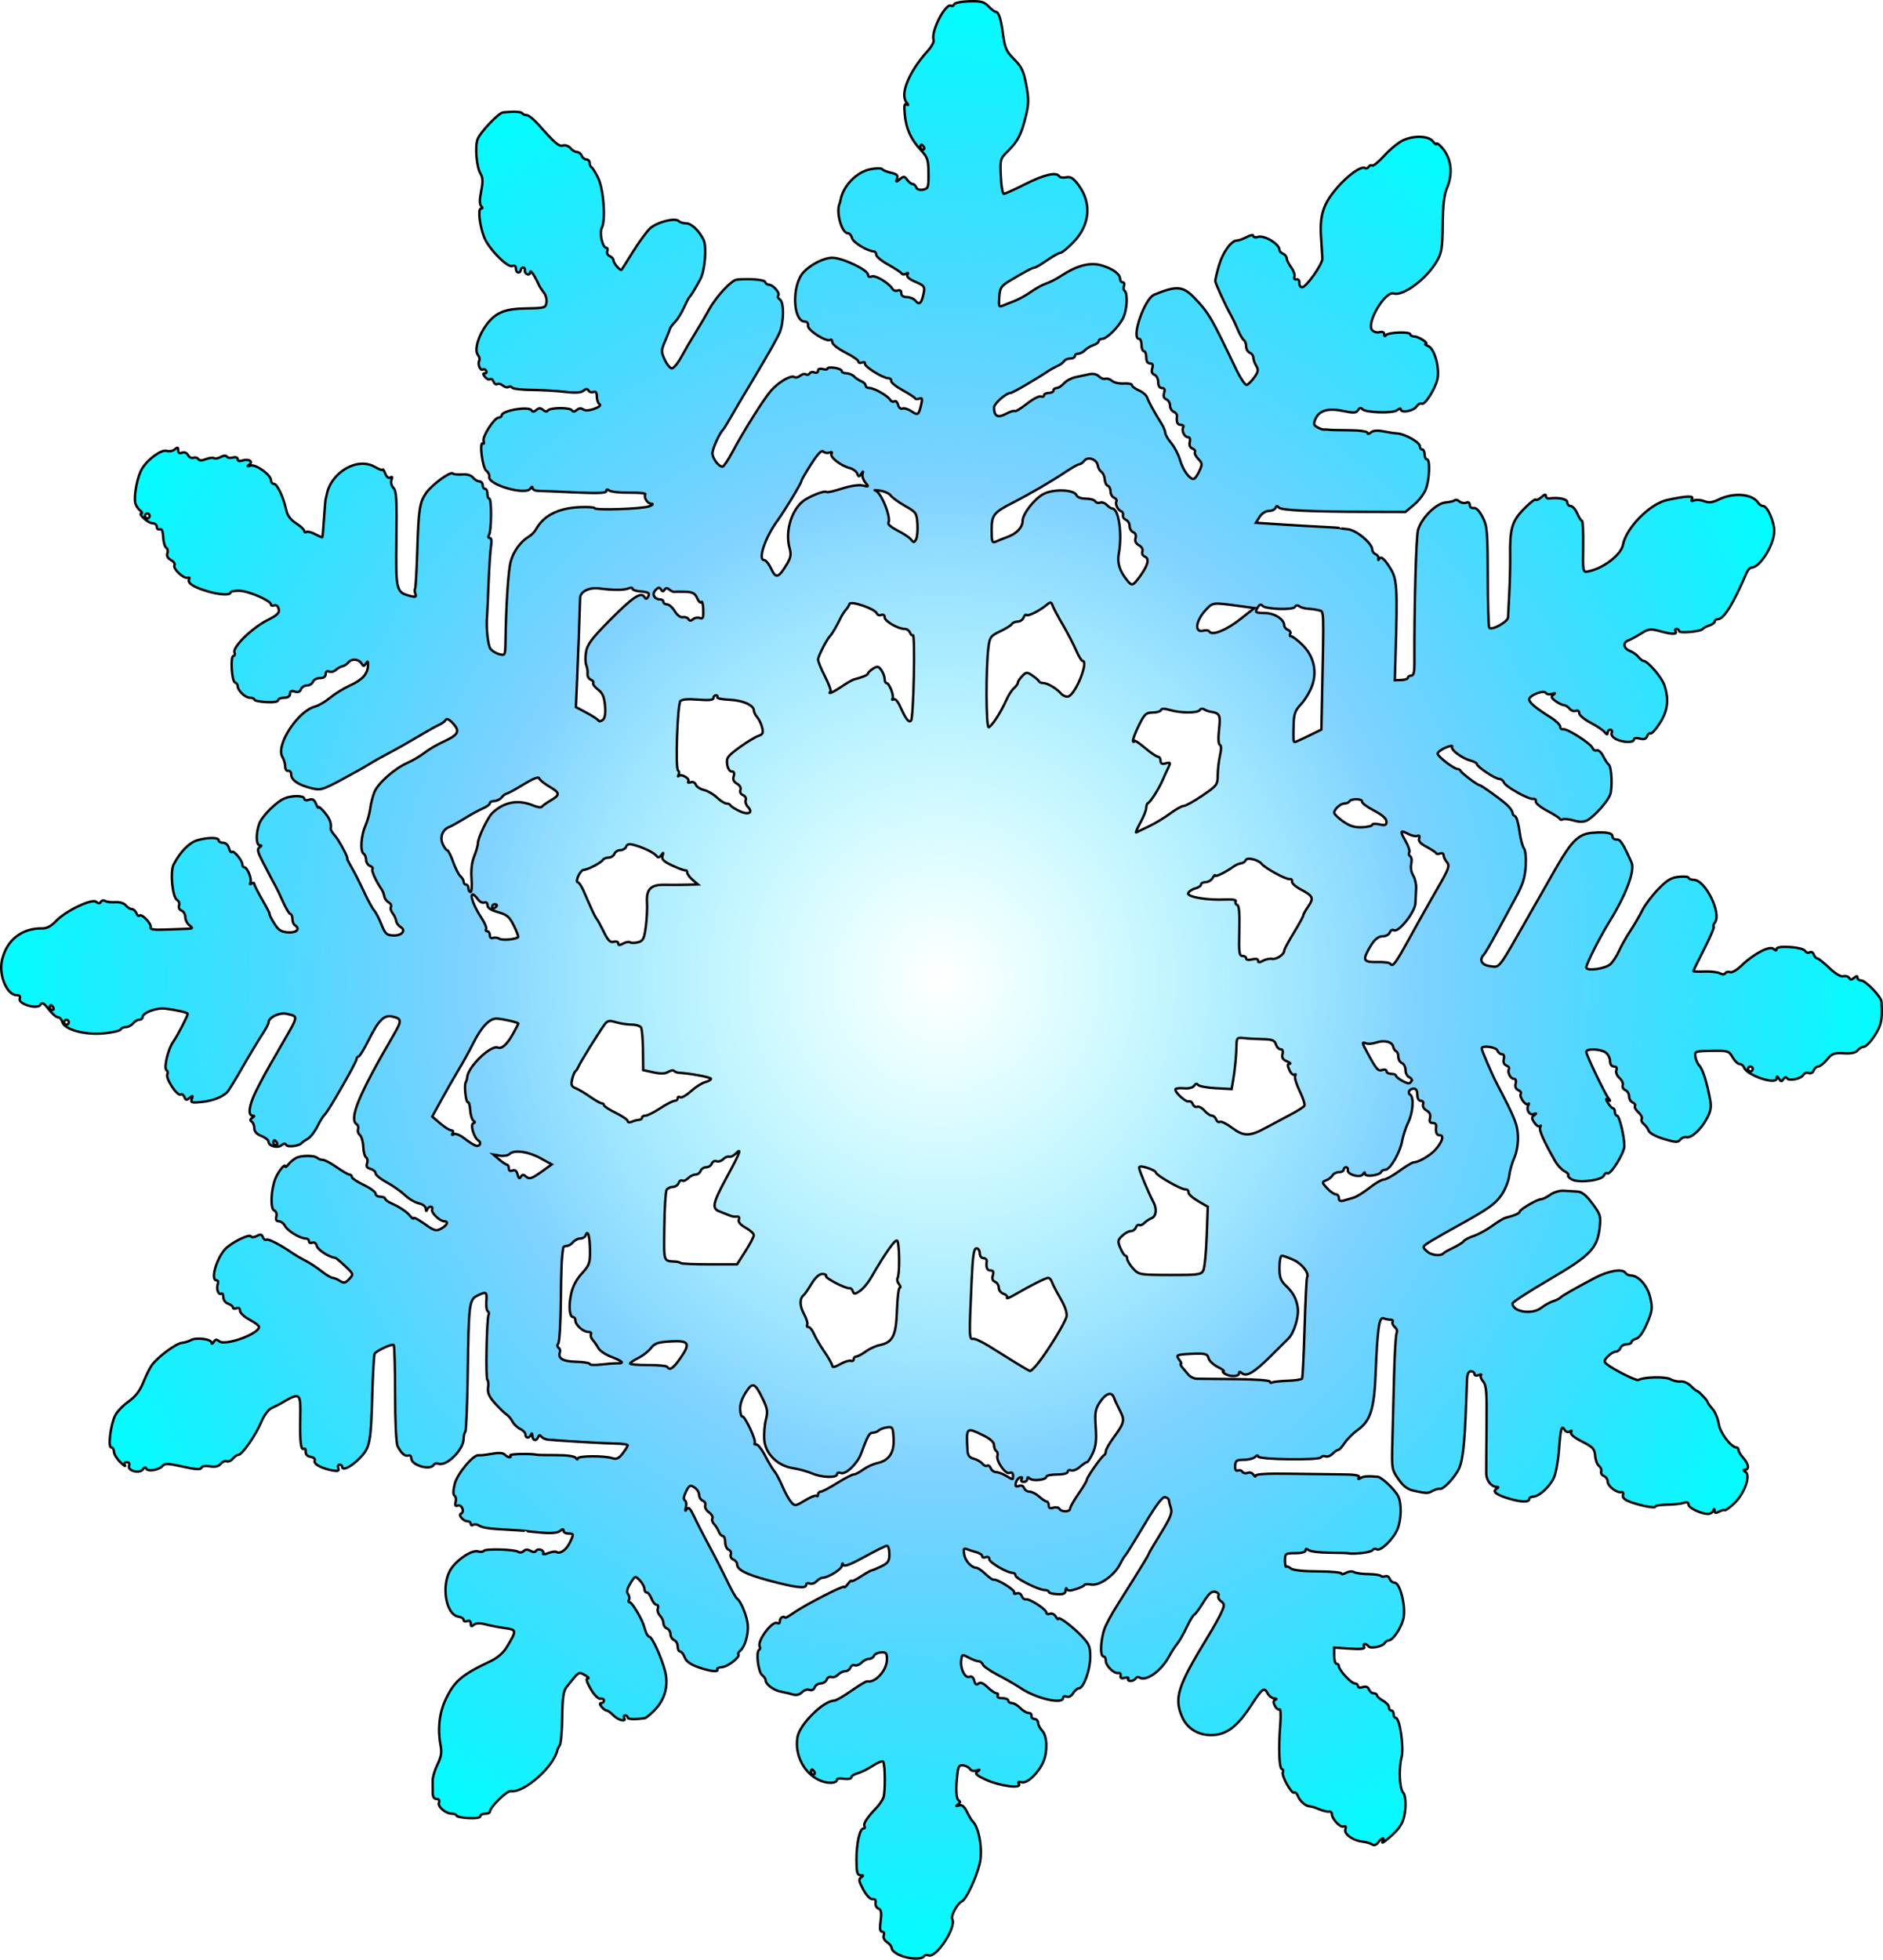 <?xml version="1.0" encoding="UTF-8"?>
<svg version="1.1" viewBox="0 0 541.13 562.94" xmlns="http://www.w3.org/2000/svg">
<defs>
<radialGradient id="a" cx="349.96" cy="532.32" r="395.82" gradientTransform="matrix(.684 0 0 .711 122.87 143.68)" gradientUnits="userSpaceOnUse">
<stop stop-color="#0ff" stop-opacity="0" offset="0"/>
<stop stop-color="#00a5ff" stop-opacity=".498" offset=".5"/>
<stop stop-color="#0ff" offset="1"/>
</radialGradient>
</defs>
<g transform="translate(-91.52 -240.76)">
<path d="m350.01 802.34c-1.222-0.549-2.221-1.413-2.221-1.921 0-0.508-0.607-1.315-1.348-1.793-0.79-0.51-1.184-1.31-0.952-1.935 0.222-0.598 0.023-1.065-0.454-1.065-0.611 0-0.734-0.874-0.437-3.111 0.319-2.406 0.178-3.203-0.623-3.521-0.569-0.226-0.944-0.971-0.832-1.655 0.131-0.801-0.179-1.182-0.867-1.068-0.64 0.106-1.705-0.989-2.65-2.727-1.295-2.38-1.411-3.016-0.639-3.521 0.756-0.494 0.718-0.618-0.191-0.627-0.931-9e-3 -1.134-0.796-1.143-4.424-0.012-4.754 0.944-9.002 2.027-9.002 0.369 0 0.49-0.303 0.268-0.673-0.405-0.677 0.821-2.552 3.449-5.272 0.78-0.808 1.672-2.104 1.982-2.88 0.587-1.47 0.552-9.345-0.047-10.346-0.189-0.315-1.533 0.203-2.987 1.151-1.454 0.948-3.439 1.931-4.41 2.182-0.971 0.252-1.766 0.777-1.766 1.167 0 0.39-0.923 0.57-2.051 0.399-1.128-0.171-2.051-0.082-2.051 0.197 0 1.023-2.069 1.286-4.253 0.541-4.891-1.669-8.079-7.4-7.102-12.768 0.669-3.675 7.478-10.403 10.538-10.412 0.491 0 2.709-1.277 4.931-2.836s4.281-2.779 4.576-2.712c2.287 0.513 5.61-3.143 5.642-6.207 0.02-1.927-0.201-2.207-1.678-2.118-0.935 0.056-1.849 0.499-2.029 0.984-0.181 0.485-0.821 0.883-1.424 0.883-0.603 0-1.575 0.495-2.16 1.1-0.586 0.605-1.461 0.943-1.945 0.751-0.484-0.192-1.05 0.107-1.258 0.665-0.207 0.558-0.87 1.015-1.472 1.015-0.603 0-1.544 0.463-2.092 1.029-0.548 0.566-1.409 0.866-1.914 0.665-0.505-0.2-1.101 0.131-1.326 0.736-0.225 0.605-1 1.1-1.724 1.1-0.723 0-1.505 0.51-1.736 1.132-0.251 0.675-0.853 0.961-1.491 0.708-0.589-0.233-1.555 0.076-2.147 0.688-0.664 0.685-1.627 0.942-2.513 0.668-0.79-0.244-2.359-0.615-3.487-0.824-2.145-0.398-4.443-2.097-4.443-3.287 0-0.382-0.459-1.048-1.02-1.479-1.11-0.853-1.828-6.63-0.898-7.223 0.315-0.201 0.419-0.623 0.231-0.938-0.922-1.541 3.658-7.668 5.061-6.772 0.4 0.255 0.727-0.032 0.727-0.637 0-0.929 0.964-1.51 1.538-0.927 0.094 0.096 1.094-0.477 2.221-1.272 3.262-2.3 14.694-8.184 14.718-7.574 0.012 0.304 0.473-0.064 1.025-0.817 0.552-0.754 1.004-1.147 1.004-0.874 0 0.273 1.224-0.301 2.721-1.277 1.496-0.976 2.911-1.774 3.143-1.774 0.233 0 1.469-0.513 2.748-1.14 1.969-0.965 2.325-1.505 2.325-3.53 0-1.315-0.316-2.391-0.702-2.391-0.386 0-3.283 1.429-6.437 3.176-4.003 2.217-5.839 2.91-6.079 2.295-0.227-0.58-0.363-0.503-0.398 0.223-0.05 1.028-3.995 3.485-5.594 3.485-0.39 0-1.157 0.463-1.705 1.029-0.548 0.566-1.449 0.85-2.002 0.631-0.553-0.219-1.006-0.013-1.006 0.457 0 1.103-3.311 0.684-10.937-1.385-6.288-1.706-8.886-3.038-8.886-4.556 0-0.532-0.493-1.163-1.096-1.402-0.603-0.239-0.93-0.882-0.727-1.429 0.203-0.547-0.072-1.17-0.613-1.384-0.54-0.214-0.982-1.194-0.982-2.177 0-0.983-0.317-1.787-0.705-1.787-0.388 0-0.909-0.556-1.158-1.236-0.249-0.68-0.857-1.658-1.352-2.175-0.494-0.517-0.709-1.257-0.477-1.645 0.232-0.388-0.213-1.165-0.99-1.728-0.777-0.562-1.254-1.449-1.06-1.971 0.194-0.522-0.127-1.139-0.712-1.371-0.586-0.232-1.065-0.991-1.065-1.687 0-0.695-0.608-1.657-1.351-2.136-1.192-0.769-1.474-0.628-2.39 1.202-0.685 1.369-0.797 2.228-0.329 2.527 0.39 0.249 0.522 1.141 0.294 1.982-0.299 1.105-0.233 1.258 0.241 0.551 0.502-0.75 0.996-0.254 2.111 2.118 0.801 1.703 2.827 5.639 4.503 8.745 1.676 3.107 3.982 7.619 5.124 10.028 1.142 2.409 2.37 4.567 2.729 4.796 1.078 0.688 2.887 5.152 3.072 7.58 0.205 2.693-0.819 6.234-2.118 7.321-0.51 0.427-0.779 0.929-0.599 1.115 0.655 0.677-3.021 3.55-4.674 3.652-0.933 0.058-1.554 0.344-1.38 0.635 0.529 0.884-2.068 0.595-5.5-0.613-2.206-0.776-3.443-1.681-3.864-2.824-0.341-0.925-0.934-1.682-1.32-1.682-0.385 0-0.7-0.645-0.7-1.434 0-0.789-0.461-1.617-1.025-1.841-0.564-0.224-1.025-0.974-1.025-1.667 0-0.694-0.461-1.444-1.025-1.667-0.564-0.224-1.025-0.916-1.025-1.538 0-0.622-0.448-1.595-0.996-2.161-0.548-0.566-0.823-1.496-0.61-2.068 0.212-0.571 0.038-1.039-0.388-1.039-0.425 0-1.066-0.794-1.423-1.765-0.357-0.971-0.965-1.765-1.35-1.765-0.385 0-0.7-0.477-0.7-1.059 0-0.583-0.597-1.675-1.326-2.429-1.312-1.356-1.34-1.347-2.693 0.861-0.967 1.577-1.162 2.487-0.666 3.104 0.386 0.48 0.503 1.205 0.261 1.61-0.243 0.405-0.121 0.737 0.269 0.737 0.552 0 3.142 4.247 3.875 6.355 0.068 0.194 0.348 1.068 0.623 1.942 0.275 0.874 0.776 1.589 1.113 1.589 0.742 0 3.515 6.1 4.493 9.885 1.086 4.202-0.07 8.299-3.217 11.406-1.119 1.105-2.269 2.044-2.554 2.086-2.815 0.42-4.962 0.351-4.962-0.16 0-0.343-0.326-0.623-0.724-0.623-0.398 0-0.534 0.318-0.301 0.706 0.774 1.293-1.688 0.728-3.076-0.706-0.752-0.777-1.637-1.412-1.967-1.412-0.33 0-0.983-0.477-1.451-1.059-0.588-0.732-0.614-1.059-0.084-1.059 0.422 0 0.767-0.332 0.767-0.737 0-0.405-0.463-0.644-1.03-0.53-0.604 0.122-1.751-1.033-2.773-2.793-1.179-2.03-1.454-3.004-0.85-3.011 0.491-7e-3 0.124-0.441-0.816-0.967-1.831-1.025-1.613-1.166-5.304 3.448-0.869 1.086-1.151 3.058-1.224 8.539-0.052 3.92-0.368 7.573-0.703 8.12-0.335 0.546-0.639 1.152-0.677 1.347-0.911 4.745-9.601 12.465-13.349 11.857-1.173-0.19-6.037 4.594-6.072 5.971-7e-3 0.291-0.628 0.53-1.38 0.53-0.752 0-1.367 0.328-1.367 0.728 0 0.43-1.4 0.647-3.415 0.53-1.878-0.109-3.416-0.437-3.418-0.728-1e-3 -0.291-0.55-0.53-1.218-0.53-1.854 0-4.25-2.011-3.81-3.197 0.241-0.648-0.025-1.04-0.705-1.04-0.706 0-1.093-0.623-1.098-1.765-4e-3 -0.971-0.011-2.566-0.014-3.546-3e-3 -0.979 0.624-3.056 1.393-4.615 1.07-2.167 1.28-3.452 0.893-5.457-0.891-4.606-0.376-9.358 1.427-13.164 2.515-5.309 4.634-7.124 12.826-10.98 2.067-0.973 3.758-2.432 4.768-4.115 2.916-4.856 2.905-4.953-0.658-5.456-1.766-0.249-4.267-0.733-5.558-1.076-1.549-0.411-2.653-0.36-3.247 0.149-0.68 0.583-0.9 0.497-0.9-0.352 0-0.709-0.379-0.973-1.025-0.717-0.564 0.224-1.025 0.077-1.025-0.326 0-0.403-0.667-0.834-1.483-0.958-3.757-0.572-5.082-9.428-2.065-13.804 1.946-2.823 5.947-5.388 7.676-4.92 0.737 0.199 1.478 0.129 1.648-0.155 0.403-0.673 8.772-0.453 9.889 0.26 0.472 0.302 1.187 0.21 1.587-0.204 0.479-0.495 1.147-0.522 1.95-0.078 0.777 0.43 1.368 0.429 1.626-2e-3 0.223-0.372 0.855-0.499 1.405-0.281 0.55 0.218 0.83 0.68 0.623 1.026-0.207 0.346 0.435 0.311 1.428-0.079 0.993-0.39 2.059-0.547 2.37-0.349 1.034 0.66 2.777-0.498 3.789-2.519 1.292-2.581 1.266-2.774-0.367-2.774-0.752 0-1.367-0.357-1.367-0.793 0-0.56-0.29-0.544-0.99 0.056-0.648 0.556-2.475 0.726-5.297 0.492-2.369-0.196-4.308-0.399-4.308-0.451 0-0.052-2.307-0.218-5.127-0.369-5.933-0.318-7.562-0.562-8.727-1.305-0.463-0.296-1.15-0.341-1.526-0.101-0.376 0.24-0.684 0.1-0.684-0.311s-0.424-0.748-0.942-0.748c-1.287 0-2.792-1.892-1.782-2.24 0.413-0.142 0.554-0.789 0.314-1.436-0.241-0.648-0.851-1.014-1.356-0.813-0.638 0.253-0.811-0.061-0.567-1.024 0.193-0.764 0.049-1.581-0.32-1.817-0.437-0.279-0.422-1.442 0.043-3.334 0.732-2.98 5.385-8.565 6.901-8.283 0.432 0.08 2.123-0.105 3.756-0.412 1.948-0.366 3.23-0.289 3.725 0.222 0.864 0.893 2.098 1.062 1.593 0.218-0.262-0.438 6.193-0.553 7.774-0.14 0.188 0.049 2.642 0.086 5.452 0.083 3.218-4e-3 5.302 0.305 5.629 0.835 0.285 0.463 0.523 0.518 0.529 0.122 0.012-0.797 7.645-0.847 10.024-0.066 1.108 0.364 1.823 0.018 2.905-1.403 0.79-1.037 1.436-2.083 1.436-2.325 0-0.242-1.461-0.458-3.247-0.48-2.938-0.037-16.284-0.812-19.652-1.141-0.752-0.073-1.621-0.471-1.932-0.883-0.388-0.515-0.673-0.474-0.911 0.133-0.512 1.303-1.592 1.072-1.654-0.353-0.032-0.738-0.193-0.88-0.399-0.353-0.449 1.148-1.598 1.142-1.598-9e-3 0-0.49-0.667-1.205-1.482-1.589-0.815-0.383-1.815-1.333-2.221-2.109-0.407-0.777-1.185-1.701-1.729-2.055-0.544-0.354-2.019-1.783-3.277-3.177-1.718-1.903-2.223-3.026-2.029-4.507 0.142-1.085 0.047-2.107-0.21-2.272-0.528-0.337-0.189-17.795 0.364-18.717 0.195-0.327 0.085-0.766-0.246-0.977-0.33-0.211-0.515-1.504-0.41-2.873 0.212-2.755 0.011-2.88-2.579-1.617-2.346 1.144-2.482 2.241-2.766 22.231-0.128 9.017-0.447 16.616-0.709 16.887-0.262 0.271-0.478 1.154-0.481 1.963-0.01 3.214-4.959 8.095-7.277 7.176-0.483-0.191-1.059-0.044-1.282 0.327-1.033 1.726-6.475 0.147-6.475-1.88 0-0.601-0.382-0.962-0.848-0.801-0.953 0.328-2.006-0.585-3.069-2.66-0.426-0.832-0.721-6.918-0.728-15.041-6e-3 -7.504-0.183-13.821-0.393-14.037-0.429-0.443-4.971 1.636-5.497 2.516-0.187 0.313-0.49 5.626-0.673 11.808-0.41 13.859-0.666 15.15-3.613 18.193-2.334 2.411-5.002 3.751-5.002 2.512 0-0.352-0.341-0.64-0.757-0.64-0.416 0-0.589 0.452-0.383 1.004 0.281 0.756-0.081 0.926-1.465 0.688-3.228-0.557-5.685-1.851-5.329-2.808 0.203-0.547-0.263-1.003-1.161-1.135-0.935-0.138-1.465-0.683-1.406-1.448 0.051-0.675-0.157-1.068-0.463-0.872-0.93 0.594-1.241-1.819-1.116-8.667 0.139-7.649 0.099-7.679-5.691-4.302-0.564 0.329-1.726 0.911-2.584 1.293-0.873 0.39-2.138 2.092-2.877 3.873-1.578 3.802-5.509 9.484-6.588 9.522-0.424 0.015-1.165 0.519-1.647 1.119-0.482 0.6-1.266 0.937-1.743 0.748-0.476-0.189-1.258 0.146-1.738 0.743-0.595 0.74-1.578 0.968-3.085 0.715-1.342-0.225-2.315-0.055-2.472 0.431-0.187 0.58-1.669 0.483-5.338-0.349-4.063-0.921-5.216-0.973-5.762-0.261-0.927 1.207-4.318 1.811-4.709 0.838-0.209-0.519-0.535-0.453-0.976 0.198-0.91 1.345-4.503 0.432-3.968-1.008 0.232-0.625-0.028-1.03-0.662-1.03-0.652 0-0.852 0.331-0.533 0.883 0.281 0.485-0.311 0.088-1.315-0.883-1.004-0.971-1.831-2.321-1.838-3.001-7e-3 -0.68-0.359-1.236-0.783-1.236-1.012 0-0.202-6.551 1.142-9.237 0.538-1.075 2.252-2.853 3.807-3.95 1.994-1.406 3.257-3.053 4.281-5.585 0.799-1.975 1.914-4.205 2.478-4.956 1.764-2.35 6.87-6.126 8.54-6.316 0.878-0.1 2.089-0.465 2.69-0.813 1.448-0.837 5.856-0.276 5.869 0.748 6e-3 0.455 0.28 0.365 0.631-0.208 0.47-0.767 0.847-0.82 1.55-0.217 1.692 1.451 11.479-2.062 11.479-4.12 0-0.342-1.23-1.27-2.734-2.063-1.504-0.792-2.734-1.945-2.734-2.561 0-0.706-0.379-0.97-1.025-0.714-0.564 0.224-1.025 0.12-1.025-0.23 0-0.35-0.615-0.838-1.367-1.085-0.764-0.251-1.367-1.068-1.367-1.854 0-0.773-0.275-1.23-0.612-1.016-0.804 0.513-1.504-1.427-1.002-2.779 0.216-0.583 0.053-1.059-0.363-1.059-1.755 0-0.128-6.002 2.403-8.864 1.668-1.886 7.004-4.566 7.486-3.76 0.21 0.351 0.959 0.301 1.709-0.114 1.034-0.572 1.427-0.494 1.739 0.347 0.222 0.597 0.659 0.922 0.971 0.723 0.548-0.35 3.95 1.391 7.491 3.833 0.94 0.648 2.632 1.634 3.759 2.191 1.128 0.557 3.171 1.896 4.541 2.975s2.835 1.963 3.256 1.963c0.421 0 1.373 0.392 2.115 0.871 1.135 0.732 1.558 0.648 2.658-0.53 1.292-1.384 1.278-1.429-1.188-3.76-1.373-1.298-2.65-2.36-2.838-2.359-1.457 4e-3 -4.975-2.234-5.255-3.343-0.207-0.818-0.735-1.219-1.306-0.993-0.527 0.209-0.958 0.028-0.958-0.402 0-0.43-0.414-0.782-0.92-0.782-1.607 0-5.213-2.175-5.943-3.584-0.387-0.747-1.19-1.359-1.785-1.359-0.732 0-0.969-0.441-0.735-1.367 0.203-0.8-0.057-1.526-0.626-1.752-1.144-0.454-0.945-5.91 0.333-9.115 0.828-2.077 2.825-4.537 2.862-3.528 0.012 0.319 0.396 0.076 0.854-0.54 0.458-0.616 1.448-1.458 2.2-1.87 1.501-0.823 5.422-0.823 6.219-5.6e-4 0.277 0.286 0.945 0.519 1.486 0.519 0.541 0 2.35 0.953 4.022 2.118 1.671 1.165 3.331 2.118 3.688 2.118s0.649 0.302 0.649 0.671c0 0.369 1.538 1.4 3.418 2.291 1.88 0.891 3.418 2.019 3.418 2.506s0.615 0.887 1.367 0.887c0.752 0 1.367 0.248 1.367 0.551 0 0.303 0.846 0.927 1.88 1.387 2.473 1.099 4.385 2.405 5.431 3.711 0.467 0.583 0.858 0.806 0.87 0.496 0.012-0.31 1.436 0.442 3.165 1.671 2.814 2 3.316 2.139 4.785 1.327 1.704-0.942 2.193-2.081 0.895-2.081-1.268 0-3.822-2.436-3.523-3.361 0.37-1.147-0.981-1.141-1.429 7e-3 -0.22 0.563-0.364 0.467-0.399-0.265-0.032-0.673-0.854-1.313-1.989-1.547-1.064-0.22-2.876-1.292-4.025-2.383s-3.508-2.742-5.242-3.67c-1.734-0.928-3.152-2.082-3.152-2.566 0-0.483-0.655-1.056-1.456-1.272-1.043-0.282-1.327-0.74-1.002-1.615 0.25-0.672 0.128-1.429-0.269-1.683-0.398-0.254-0.766-1.634-0.818-3.066-0.052-1.433-0.488-2.942-0.968-3.353-0.48-0.412-0.717-1.17-0.526-1.685 0.191-0.515 0.019-1.146-0.382-1.402-2.326-1.485 0.54-8.435 10.572-25.637 2.45-4.201 2.417-4.673-0.365-5.326-2.334-0.548-3.951 1.065-6.8 6.784-1.296 2.602-2.604 4.731-2.905 4.731-0.301 0-0.548 0.31-0.548 0.689 0 0.888-8.066 14.969-9.116 15.913-0.438 0.394-1.411 1.956-2.163 3.471-0.752 1.516-1.982 3.1-2.734 3.521-0.752 0.421-1.521 0.955-1.709 1.186-0.71 0.874-4.032 1.326-4.462 0.607-0.307-0.513-0.733-0.496-1.376 0.056-1.1 0.943-3.731 0.255-3.731-0.976 0-0.471-0.923-1.216-2.051-1.656-1.35-0.526-2.051-1.289-2.051-2.231 0-0.787-0.34-1.649-0.757-1.915-0.527-0.337-0.476-0.667 0.171-1.09 0.682-0.447 0.702-0.61 0.073-0.618-1.423-0.018-0.964-3.124 1.057-7.149 1.894-3.772 2.633-5.111 6.975-12.632 5.36-9.286 5.233-8.619 1.807-9.467-2.024-0.501-5.225 1.013-5.225 2.471 0 0.406-0.884 2.067-1.964 3.691-1.08 1.623-3.597 5.811-5.593 9.306s-3.958 6.672-4.359 7.061c-1.493 1.446-4.241 2.493-7.363 2.805-2.819 0.282-3.162 0.172-2.777-0.889 0.371-1.024 0.274-1.072-0.635-0.309-0.886 0.743-1.146 0.705-1.49-0.221-0.229-0.617-0.685-0.95-1.014-0.741-1.026 0.655-4.563-4.759-3.868-5.92 0.207-0.346 0.096-0.808-0.247-1.026-0.885-0.565 0.382-6.027 1.901-8.194 1.247-1.779 4.168-7.395 4.168-8.014 0-0.386-2.744-1.038-6.356-1.51-2.641-0.345-6.631 1.161-6.631 2.503 0 0.378-0.424 0.688-0.942 0.688s-1.325 0.477-1.792 1.059c-0.468 0.583-1.403 1.059-2.077 1.059-0.675 0-1.329 0.3-1.454 0.667-0.125 0.367-2.3 0.87-4.833 1.119-5.474 0.537-11.41-1.093-11.965-3.284-0.185-0.729-0.739-1.326-1.232-1.326-0.493 0-1.689-1.033-2.659-2.295-1.414-1.841-1.886-2.095-2.388-1.284-0.881 1.425-6.501-0.244-5.937-1.763 0.242-0.651-0.067-1.013-0.863-1.013-2.809 0-5.219-5.685-4.248-10.02 1.309-5.844 5.735-9.29 11.759-9.156 1.129 0.025 2.511-0.744 3.759-2.093 2.659-2.872 10.369-6.569 11.565-5.544 0.624 0.535 1.015 0.536 1.333 5e-3 0.247-0.414 0.801-0.527 1.231-0.253 0.43 0.274 1.749 0.431 2.933 0.349 1.246-0.087 2.514 0.302 3.015 0.925 0.475 0.591 1.254 1.075 1.732 1.075 0.478 0 1.062 0.522 1.3 1.16 0.237 0.638 0.632 0.953 0.877 0.7 0.654-0.676 3.579 2.381 3.215 3.36-0.221 0.596 0.912 0.786 3.98 0.668 2.359-0.091 5.212-0.192 6.34-0.225 1.853-0.054 1.936-0.15 0.854-0.998-0.658-0.516-1.196-1.584-1.196-2.373 0-0.789-0.493-1.631-1.096-1.87-0.615-0.244-0.928-0.888-0.712-1.469 0.211-0.569-0.046-1.283-0.573-1.588-1.339-0.774-2.035-8.147-0.964-10.222 1.832-3.551 4.48-6.261 6.763-6.92 3.096-0.895 6.152-0.891 6.152 7e-3 0 0.388 0.579 0.706 1.287 0.706 0.753 0 1.451 0.647 1.682 1.558 0.217 0.857 0.601 1.344 0.854 1.083 0.523-0.54 3.012 2.475 3.012 3.649 0 0.424 0.258 0.771 0.574 0.771 0.864 0 2.244 3.525 1.722 4.398-0.271 0.453-0.136 0.558 0.333 0.258 0.434-0.277 0.789-0.228 0.789 0.109s1.054 2.421 2.342 4.631c1.288 2.21 2.207 4.018 2.041 4.018-0.166 0 0.403 1.15 1.264 2.556 1.294 2.112 2.008 2.584 4.111 2.716 2.465 0.155 3.522-1.034 1.862-2.094-0.376-0.24-0.684-1.053-0.684-1.807 0-0.754-0.25-1.371-0.555-1.371-0.305 0-1.229-1.509-2.053-3.354-0.824-1.845-1.853-3.989-2.287-4.766-0.434-0.777-1.031-1.889-1.328-2.471-0.296-0.583-1.35-2.613-2.341-4.512-1.436-2.751-1.617-3.574-0.891-4.049 0.683-0.447 0.697-0.599 0.057-0.607-1.048-0.013-1.121-3.42-0.132-6.143 0.814-2.241 4.962-6.387 7.354-7.352 2.169-0.874 5.595-0.803 5.595 0.116 0 0.433 0.583 0.562 1.371 0.304 1.024-0.336 1.533-0.034 2.007 1.188 0.35 0.901 0.655 1.35 0.679 0.998 0.024-0.352 0.812 0.284 1.751 1.412 1.546 1.856 2.034 3.15 1.784 4.721-0.048 0.303 0.515 1.22 1.252 2.037 1.194 1.324 3.983 6.591 3.49 6.591-0.107 0 0.461 1.112 1.263 2.471 0.802 1.359 2.4 4.504 3.552 6.989s2.469 4.904 2.926 5.377c0.457 0.472 1.395 2.27 2.083 3.994 1.113 2.787 1.502 3.143 3.512 3.201 2.458 0.072 3.671-1.473 1.941-2.473-0.572-0.331-1.111-1.101-1.198-1.713-0.087-0.611-0.555-1.606-1.041-2.211-0.486-0.605-0.697-1.412-0.468-1.793 0.228-0.381-0.072-0.975-0.668-1.319-0.595-0.344-1.154-1.126-1.24-1.737-0.087-0.611-0.455-1.541-0.819-2.065-1.592-2.299-2.968-5.381-2.581-5.781 0.232-0.24-0.084-0.636-0.702-0.881-0.618-0.245-1.123-1.028-1.123-1.74 0-0.712-0.308-1.491-0.684-1.731-1.056-0.674-0.809-5.051 0.451-7.966 0.624-1.444 1.267-3.737 1.429-5.096 0.162-1.359 0.692-3.451 1.176-4.649 1.046-2.586 5.902-6.867 9.598-8.463 1.451-0.626 3.597-1.894 4.77-2.818 1.172-0.924 3.535-2.321 5.25-3.105 4.549-2.079 5.089-3.016 3.048-5.291-1.085-1.209-1.842-1.592-2.146-1.084-0.258 0.431-1.132 1.074-1.941 1.428-0.809 0.354-3.625 1.932-6.256 3.507s-6.323 3.66-8.202 4.633c-1.88 0.973-4.494 2.444-5.81 3.268-1.316 0.825-4.926 2.846-8.022 4.493-5.306 2.822-5.797 2.951-8.544 2.249-3.649-0.932-5.632-2.298-5.642-3.885-4e-3 -0.675-0.392-1.148-0.862-1.051s-0.854-0.463-0.854-1.245c0-0.782-0.364-2.025-0.81-2.761-2-3.308 4.409-13.183 9.395-14.475 1.008-0.261 2.948-1.398 4.313-2.526 1.365-1.128 3.885-2.69 5.6-3.47 3.663-1.667 5.153-3.276 5.276-5.697 0.069-1.363-0.057-1.521-0.564-0.706-0.578 0.928-0.73 0.927-1.314-9e-3 -0.803-1.287-2.848-1.413-3.782-0.234-0.376 0.474-1.138 0.96-1.693 1.078-0.555 0.118-1.41 0.599-1.899 1.068-0.49 0.469-1.343 0.673-1.896 0.454-0.628-0.249-1.006 0.028-1.006 0.736 0 0.726-0.589 1.135-1.636 1.135-0.9 0-1.813 0.477-2.029 1.059-0.216 0.583-0.985 1.059-1.709 1.059-0.723 0-1.501 0.499-1.727 1.108-0.274 0.736-0.871 0.957-1.782 0.658-0.974-0.319-1.37-0.129-1.37 0.657 0 0.71-0.613 1.107-1.709 1.107-0.94 0-1.709 0.328-1.709 0.728 0 0.43-1.4 0.647-3.415 0.53-1.878-0.109-3.416-0.437-3.418-0.728-1e-3 -0.291-0.57-0.53-1.264-0.53-1.344 0-3.524-2.073-3.524-3.351 0-0.422-0.345-0.887-0.767-1.032-0.954-0.328-1.38-7.62-0.445-7.62 0.371 0 0.502-0.466 0.29-1.035-0.561-1.511 5.047-7.001 9.398-9.2 2.98-1.506 3.609-2.125 3.321-3.266-0.209-0.827-0.742-1.254-1.292-1.036-0.515 0.204-0.935 0.091-0.935-0.25 0-1.087-6.396-3.866-9.057-3.935-1.41-0.037-2.563 0.189-2.563 0.501 0 0.892-3.441 0.652-7.103-0.495-3.802-1.192-5.381-2.302-4.757-3.345 0.236-0.395 0.03-0.58-0.459-0.412-1.137 0.391-4.348-2.645-3.788-3.581 0.233-0.389-0.225-1.065-1.016-1.502-0.919-0.508-1.288-1.202-1.021-1.921 0.23-0.619 0.081-1.34-0.33-1.603-0.411-0.263-0.806-1.64-0.878-3.061-0.087-1.737-0.41-2.474-0.984-2.249-0.47 0.184-0.854-0.132-0.854-0.702 0-0.57-0.568-1.037-1.261-1.037-1.245 0-4.314-2.803-3.117-2.847 0.34-0.012 0.111-0.422-0.51-0.909s-1.218-1.51-1.328-2.272c-0.35-2.439 0.744-7.7 2.018-9.707 1.801-2.836 5.599-5.531 7.101-5.038 0.695 0.228 1.71 0.031 2.256-0.437 0.797-0.683 0.993-0.629 0.993 0.273 0 0.747 0.372 0.976 1.11 0.683 0.662-0.262 1.359 0.019 1.727 0.699 0.339 0.626 1.039 0.972 1.555 0.767 0.516-0.205 1.134-0.044 1.373 0.355 0.29 0.484 1.017 0.499 2.177 0.043 0.958-0.376 2.017-0.508 2.354-0.293 0.337 0.215 1.215 0.058 1.952-0.35 0.783-0.433 1.499-0.474 1.724-0.099 0.211 0.353 0.999 0.476 1.75 0.273 0.798-0.216 1.366-0.021 1.366 0.467 0 0.513 0.525 0.664 1.361 0.39 1.809-0.593 3.221 0.281 1.959 1.212-0.687 0.507-0.595 0.572 0.358 0.251 1.504-0.507 5.891 2.635 5.891 4.219 0 0.563 0.389 1.023 0.864 1.023 0.939 0 2.785 3.941 3.543 7.564 0.319 1.526 1.242 2.758 2.819 3.764 1.289 0.823 2.344 1.807 2.344 2.186 0 0.38 0.276 0.514 0.612 0.299 0.337-0.215 1.476 0.072 2.532 0.638 1.056 0.566 1.981 0.961 2.056 0.879 0.075-0.082 0.294-2.533 0.486-5.446s0.411-5.454 0.486-5.649c0.075-0.194 0.195-0.671 0.267-1.059 1.193-6.513 8.829-10.961 13.833-8.057 1.257 0.729 2.304 1.093 2.328 0.808 0.024-0.285 0.329 0.218 0.678 1.117 0.387 0.997 0.949 1.433 1.44 1.12 0.551-0.352 0.662-0.127 0.35 0.713-0.265 0.714-0.025 1.672 0.574 2.292 0.86 0.888 1.001 3.312 0.852 14.646-0.195 14.886-0.087 15.334 3.953 16.381 1.55 0.402 1.828 0.29 1.497-0.602-0.224-0.603-0.27-1.238-0.102-1.411 0.168-0.173 0.454-5.05 0.636-10.837 0.379-12.043 0.675-14.012 2.513-16.698 1.594-2.329 7.025-6.32 7.68-5.643 0.256 0.264 1.472 0.391 2.702 0.282 1.39-0.124 2.572 0.218 3.123 0.904 0.487 0.606 1.31 1.103 1.827 1.103 0.518 0 0.942 0.477 0.942 1.059 0 0.583 0.308 1.059 0.684 1.059 0.376 0 0.684 0.635 0.684 1.412 0 0.777 0.245 1.412 0.544 1.412 0.711 0 0.647 9.267-0.072 10.415-0.325 0.518-0.241 0.883 0.202 0.883 0.474 0 0.613 0.853 0.374 2.295-0.21 1.262-0.533 6.108-0.718 10.768-0.186 4.66-0.384 8.95-0.441 9.532-0.299 3.05 0.258 8.258 0.988 9.239 0.458 0.615 1.602 1.316 2.542 1.558 1.668 0.429 1.71 0.343 1.773-3.59 0.173-10.9 0.807-20.55 1.517-23.093 0.814-2.914 2.926-5.792 5.218-7.108 0.721-0.414 1.64-1.35 2.041-2.08 2.164-3.936 6.349-6.076 12.452-6.367 2.387-0.114 4.34 3e-3 4.34 0.26-1e-3 0.712 13.91 0.246 15.785-0.529 1.062-0.438 1.247-0.696 0.523-0.724-1.11-0.044-2.215-1.855-1.681-2.756 0.152-0.256-1.923-0.444-4.612-0.417-2.688 0.027-5.272-0.25-5.742-0.616-0.562-0.437-0.854-0.386-0.854 0.15 0 0.597-2.425 0.701-9.057 0.388-4.981-0.235-9.749-0.438-10.595-0.451-0.846-0.013-1.543-0.387-1.548-0.831-6e-3 -0.475-0.26-0.401-0.616 0.18-1.259 2.054-12.294-1.097-11.822-3.375 0.108-0.522-0.281-1.31-0.866-1.752-1.118-0.845-2.072-8.523-0.972-7.821 0.33 0.211 0.421-0.098 0.203-0.686-0.46-1.238 3.073-6.734 4.343-6.756 0.47-8e-3 0.854-0.296 0.854-0.639 0-1.375 7.825-2.696 8.573-1.447 0.291 0.486 0.754 0.453 1.399-0.1 0.737-0.632 1.192-0.632 1.929 0 0.557 0.477 1.129 0.552 1.354 0.176 0.535-0.893 6.417-0.947 6.946-0.064 0.28 0.468 0.76 0.429 1.392-0.113 0.618-0.53 1.272-0.589 1.819-0.165 0.541 0.419 1.708 0.36 3.178-0.16 1.395-0.493 2.01-1.022 1.538-1.323-0.432-0.276-0.786-1.267-0.786-2.203 0-1.168-0.3-1.582-0.956-1.322-0.526 0.208-1.168 0.024-1.428-0.409-0.344-0.575-0.737-0.561-1.451 0.051-0.676 0.579-2.297 0.683-5.237 0.333-2.342-0.279-6.65-0.527-9.575-0.553s-5.483-0.324-5.686-0.663c-0.203-0.339-0.669-0.425-1.035-0.191-0.366 0.234-1.101 0.053-1.632-0.402-0.531-0.455-1.254-0.643-1.607-0.418-0.353 0.225-0.826-0.085-1.05-0.69-0.225-0.605-0.683-0.924-1.02-0.71-0.336 0.215-0.991-0.083-1.456-0.661-0.632-0.787-0.642-1.051-0.037-1.051 0.444 0 0.614-0.323 0.378-0.718-0.236-0.395-0.683-0.555-0.994-0.357-0.714 0.456-1.533-1.648-0.993-2.55 0.222-0.37 0.049-1.114-0.385-1.653-1.072-1.334 0.061-5.415 2.373-8.546 2.686-3.637 5.277-4.711 11.598-4.805 5.21-0.077 5.508-0.168 5.722-1.729 0.124-0.906-0.214-2.177-0.751-2.824-0.537-0.648-1.189-1.654-1.449-2.236-1.154-2.587-2.45-4.51-2.459-3.648-5e-3 0.518-0.395 0.796-0.865 0.618s-0.778-0.681-0.684-1.118c0.094-0.437-0.137-0.794-0.513-0.794-0.376 0-0.684 0.318-0.684 0.706s-0.308 0.706-0.684 0.706c-0.376 0-0.684-0.511-0.684-1.135 0-0.732-0.374-0.986-1.054-0.717-1.347 0.534-6.738-4.943-8.035-8.162-1.326-3.292-1.909-8.345-0.962-8.345 0.514 0 0.532-0.23 0.057-0.722-0.476-0.492-0.474-1.854 5e-3 -4.273 0.538-2.711 0.496-3.895-0.175-5.006-1.14-1.885-1.648-7.743-0.858-9.889 0.753-2.045 6.039-7.613 7.343-7.735 3.166-0.296 5.217-0.197 5.494 0.265 0.174 0.291 0.751 0.53 1.282 0.53 0.531 0 1.974 1.135 3.207 2.522 5.057 5.692 6.024 6.518 7.247 6.188 0.683-0.184 1.642 0.163 2.131 0.773 0.49 0.61 1.324 1.108 1.853 1.108 0.53 0 1.14 0.477 1.357 1.059 0.216 0.583 0.822 1.059 1.346 1.059 0.524 0 0.952 0.45 0.952 1 0 0.55 0.231 1.106 0.513 1.236 0.282 0.129 1.138 1.506 1.901 3.06 1.588 3.229 2.25 12.069 1.074 14.339-0.784 1.514 0.206 5.785 1.342 5.785 0.327 0 0.433 0.436 0.236 0.968s0.119 1.158 0.705 1.39c0.586 0.232 1.065 0.772 1.065 1.201 0 0.846 1.975 3.128 2.34 2.704 0.123-0.143 1.606-2.485 3.295-5.203s3.864-5.697 4.834-6.619c1.925-1.83 7.243-3.211 8.295-2.154 0.357 0.359 1.303 0.653 2.102 0.653 1.507 0 3.694 2.053 5.02 4.712 0.989 1.984 0.425 8.855-0.932 11.36-1.494 2.759-2.679 4.701-3.116 5.11-0.208 0.194-0.927 1.573-1.599 3.064-0.672 1.491-1.809 3.318-2.528 4.06-0.718 0.742-1.357 1.587-1.42 1.879-0.063 0.291-0.692 1.88-1.399 3.53-1.213 2.832-1.221 3.14-0.15 5.472 0.624 1.359 1.549 2.471 2.054 2.471 0.505 0 1.74-1.509 2.745-3.354 1.004-1.845 2.817-4.942 4.027-6.884s2.987-4.96 3.947-6.708c2.053-3.735 6.429-8.435 7.972-8.561 3.896-0.319 7.899 0.03 8.117 0.707 0.141 0.436 0.644 0.793 1.118 0.793 1.164 0 3.253 2.457 2.634 3.096-0.272 0.281-0.06 0.788 0.472 1.127 1.232 0.786 1.176 6.623-0.092 9.545-0.771 1.777-3.392 6.407-7.59 13.409-3.842 6.407-5.29 8.857-6.682 11.304-0.884 1.553-1.777 2.983-1.985 3.177-0.954 0.892-2.974 5.301-3.039 6.635-0.072 1.463 1.761 3.956 2.908 3.956 0.324 0 1.563-1.827 2.755-4.06 3.268-6.126 9.068-15.35 11.163-17.754 2.164-2.483 5.733-4.564 6.734-3.926 0.381 0.243 1.128 0.07 1.659-0.385 0.531-0.455 1.265-0.636 1.632-0.402 0.366 0.234 0.851 0.116 1.077-0.261 0.226-0.378 0.862-0.508 1.414-0.289s1.003 9e-3 1.003-0.466c0-0.516 0.55-0.715 1.367-0.495 0.752 0.203 1.367 0.136 1.367-0.148 0-0.285 0.923-0.378 2.051-0.207 1.128 0.171 2.051 0.593 2.051 0.937 0 0.344 0.593 0.626 1.318 0.626 0.725 0 1.725 0.415 2.221 0.922 0.497 0.507 1.442 1.133 2.099 1.39 0.658 0.257 1.196 0.796 1.196 1.196 0 0.401 0.491 0.728 1.091 0.728 1.372 0 5.221 2.176 5.957 3.369 0.305 0.494 0.864 0.7 1.242 0.459 0.378-0.241 0.851 0.207 1.051 0.995 0.207 0.819 0.751 1.281 1.266 1.077 0.496-0.197 1.668 0.16 2.603 0.793 1.837 1.243 2.077 1.07 2.793-2.016 0.377-1.626 0.268-1.951-0.545-1.628-0.559 0.221-1.113 0.182-1.232-0.087-0.119-0.269-1.754-1.334-3.633-2.365s-3.339-2.223-3.245-2.648c0.094-0.425-0.282-0.773-0.836-0.773-1.514 0-6.878-3.343-6.691-4.171 0.089-0.397-0.295-0.54-0.854-0.318-0.559 0.222-1.017 0.089-1.017-0.296 0-0.384-1.692-1.554-3.759-2.599-2.068-1.045-3.759-2.372-3.759-2.949 0-0.577-0.269-0.877-0.599-0.667-1.086 0.693-6.593-2.829-6.378-4.079 0.114-0.66-0.248-1.162-0.839-1.162-3.55 0-3.901-10.441-0.475-14.163 2.083-2.264 5.892-4.19 8.29-4.194 2.856-4e-3 10.231 3.48 10.244 4.84 5e-3 0.585 0.433 0.79 1.096 0.527 1.086-0.431 4.928 1.879 5.937 3.569 0.292 0.489 0.984 0.709 1.538 0.489 0.63-0.25 1.007 0.026 1.007 0.735 0 0.724 0.588 1.135 1.625 1.135 0.894 0 2.019 0.49 2.5 1.089 1.058 1.316 1.742 0.678 2.304-2.148 0.389-1.957 0.208-2.21-2.377-3.326-1.831-0.791-2.624-1.5-2.294-2.051 0.334-0.558 0.212-0.656-0.361-0.29-0.476 0.304-1.062 0.274-1.302-0.067-0.24-0.341-1.974-1.476-3.854-2.522s-3.418-2.317-3.418-2.824c0-0.507-0.308-0.941-0.684-0.965-1.927-0.121-5.978-2.588-6.293-3.831-0.198-0.782-0.75-1.422-1.228-1.422-1.739 0-3.426-6.1-2.343-8.473 0.089-0.194 0.22-0.671 0.292-1.059 0.768-4.139 4.636-8.087 8.668-8.849 1.622-0.306 3.104-0.308 3.293-3e-3 0.189 0.305 1.327 0.774 2.527 1.043 1.673 0.375 2.082 0.766 1.752 1.677-0.385 1.062-0.3 1.078 0.797 0.156 1.086-0.914 1.325-0.894 2.083 0.177 0.471 0.665 1.173 1.209 1.562 1.209 0.388 0 0.868 0.437 1.067 0.972 0.217 0.583 0.998 0.846 1.953 0.656 1.467-0.291 1.589-0.657 1.554-4.679-0.034-3.903-0.265-4.609-2.191-6.699-2.9-3.145-4.247-6.121-4.624-10.214-0.239-2.596-0.111-3.288 0.535-2.887 0.576 0.357 0.549 0.144-0.082-0.66-1.872-2.385 0.816-8.821 6.147-14.716 1.114-1.232 1.876-2.644 1.693-3.136-0.877-2.362 3.482-10.831 5.057-9.825 0.31 0.198 0.674 0.013 0.811-0.409 0.136-0.423 2.085-0.822 4.33-0.887 3.421-0.099 4.326 0.139 5.588 1.47 0.828 0.874 1.792 1.589 2.142 1.589 0.726 0 1.413 2.057 1.887 5.649 0.628 4.76 0.991 5.612 3.437 8.066 2.029 2.036 2.623 3.318 3.361 7.265 0.766 4.098 0.747 5.402-0.134 8.998-1.283 5.239-2.294 7.203-5.156 10.017-2.198 2.16-2.251 2.35-2.03 7.237 0.125 2.76 0.522 5.019 0.883 5.019s3.166-1.271 6.234-2.824c5.344-2.706 8.907-3.52 9.688-2.213 0.201 0.336 1.105 0.466 2.007 0.287 1.277-0.252 2.066 0.25 3.549 2.259 3.85 5.214 3.279 11.466-1.498 16.4-1.617 1.671-3.288 3.037-3.714 3.037-0.425 0-2.141 0.953-3.812 2.118s-3.283 2.118-3.583 2.118c-0.594 0-2.999 1.276-7.248 3.844-2.421 1.464-2.759 1.995-2.949 4.646-0.191 2.659-0.076 2.932 1.025 2.452 0.682-0.298 2.202-0.905 3.377-1.349 1.176-0.444 3.329-1.64 4.785-2.658 1.456-1.018 3.416-2.088 4.356-2.377 0.94-0.29 2.862-1.278 4.271-2.197 4.599-2.998 8.313-3.948 11.622-2.973 3.243 0.956 5.297 2.468 5.297 3.899 0 0.522 0.341 0.95 0.757 0.95 0.416 0 0.583 0.466 0.372 1.036-0.212 0.57-0.141 1.192 0.157 1.382 0.976 0.623 0.753 5.443-0.358 7.714-1.308 2.676-4.733 6.107-6.096 6.107-0.541 0-0.983 0.296-0.983 0.658s-0.678 0.881-1.506 1.152c-0.828 0.272-1.927 0.928-2.441 1.46-0.514 0.531-1.375 0.966-1.912 0.966-0.537 0-0.976 0.318-0.976 0.706s-0.597 0.706-1.327 0.706c-0.73 0-1.529 0.337-1.775 0.75-0.247 0.412-1.111 1.047-1.92 1.411-0.809 0.363-1.933 0.97-2.497 1.349-3.772 2.53-10.394 6.377-10.976 6.377-1.276 0-4.745 3.072-4.735 4.193 0.024 2.521 1.044 3.071 3.38 1.823 1.213-0.648 2.367-1.01 2.565-0.805 0.198 0.205 1.766-0.736 3.483-2.091s3.526-2.303 4.019-2.108c0.493 0.195 0.896 0.048 0.896-0.329 0-0.376 0.615-0.684 1.367-0.684 0.752 0 1.367-0.318 1.367-0.706s0.414-0.706 0.919-0.706 1.447-0.602 2.092-1.338c0.645-0.736 2.154-1.542 3.353-1.791 1.199-0.249 2.977-0.629 3.95-0.843 1.07-0.236 2.153 6e-3 2.74 0.612 0.534 0.552 1.363 0.868 1.842 0.703 0.479-0.165 1.35 0.111 1.936 0.613 0.586 0.502 2.113 0.84 3.395 0.751 1.282-0.089 2.33 0.127 2.33 0.48 0 0.353 0.893 1.025 1.986 1.492 1.092 0.467 2.16 1.38 2.374 2.027 0.408 1.237 2.136 4.402 4.066 7.444 0.629 0.992 1.145 2.212 1.145 2.711 4.6e-4 0.499 0.772 1.834 1.716 2.967 0.943 1.133 2.089 3.349 2.546 4.926 0.812 2.799 2.658 5.371 3.855 5.371 0.329 0 1.062-0.99 1.63-2.2 0.954-2.034 0.932-2.303-0.281-3.556-0.722-0.746-1.15-1.629-0.95-1.962 0.2-0.333-0.132-0.802-0.736-1.042-0.696-0.276-0.969-0.95-0.744-1.839 0.22-0.869 0.017-1.404-0.533-1.404-1.017 0-1.911-1.93-1.338-2.888 0.211-0.353-0.095-0.642-0.681-0.642-1.009 0-1.344-0.759-1.135-2.567 0.051-0.441-0.374-0.987-0.944-1.214-0.571-0.226-1.037-1.023-1.037-1.77 0-0.747-0.483-1.55-1.072-1.784-0.713-0.283-0.927-0.9-0.637-1.841 0.309-1.006 0.125-1.416-0.636-1.416-0.674 0-1.071-0.626-1.071-1.69 0-0.929-0.483-1.881-1.072-2.115-0.713-0.283-0.927-0.9-0.637-1.841 0.309-1.006 0.125-1.416-0.636-1.416-0.687 0-1.071-0.633-1.071-1.765 0-0.971-0.308-1.765-0.684-1.765-0.376 0-0.684-0.794-0.684-1.765 0-0.971-0.308-1.765-0.684-1.765-2.452 0 1.51-11.545 4.361-12.709 6.477-2.645 8.269-2.483 11.624 1.048 4.058 4.271 4.692 5.356 11.694 20.003 1.358 2.841 2.819 5.045 3.246 4.898 0.427-0.147 1.402-1.132 2.165-2.188 1.154-1.597 1.248-2.153 0.554-3.3-0.459-0.759-0.834-1.826-0.834-2.372 0-0.546-0.461-1.176-1.025-1.4-0.564-0.224-1.025-1.033-1.025-1.799 0-0.766-0.299-1.584-0.665-1.817-0.366-0.234-1.161-1.603-1.766-3.042-0.605-1.44-1.375-3.094-1.711-3.677-1.584-2.748-4.744-9.594-4.744-10.276 0-0.421 0.472-2.407 1.049-4.413 1.089-3.787 3.541-7.196 5.181-7.203 0.521-2e-3 1.793-0.46 2.827-1.017 1.07-0.577 1.88-0.706 1.88-0.301 0 0.391 0.596 0.516 1.324 0.278 1.81-0.594 6.195 2.056 6.195 3.743 0 0.375 0.461 0.864 1.025 1.087 0.564 0.224 1.032 0.814 1.04 1.311 8e-3 0.498 0.592 1.679 1.296 2.626 0.705 0.947 1.121 2.151 0.926 2.677-0.207 0.558 0.035 0.87 0.584 0.75 0.538-0.118 0.898 0.322 0.843 1.03-0.052 0.68 0.306 1.236 0.796 1.236 1.185 0 5.885-6.669 5.831-8.272-0.024-0.693-0.192-3.326-0.375-5.85-0.468-6.478 0.577-9.796 4.529-14.377 3.276-3.797 7.031-6.435 8.146-5.723 0.304 0.194 0.75 0.025 0.99-0.376 0.24-0.401 0.694-0.564 1.01-0.363 0.315 0.201 1.909-1.102 3.541-2.897 1.632-1.795 4.045-3.759 5.36-4.365 3.143-1.447 7.404-1.267 8.601 0.364 0.509 0.692 0.934 0.998 0.946 0.679 0.012-0.319 0.551-0.033 1.198 0.636 3.074 3.176 3.735 7.619 1.806 12.147-0.791 1.857-1.142 4.897-1.2 10.392-0.071 6.724-0.291 8.13-1.637 10.474-2.909 5.065-9.736 10.186-12.411 9.309-2.432-0.797-7.931 8.413-6.263 10.489 0.443 0.551 1.409 0.839 2.147 0.64 0.848-0.229 1.346-7e-3 1.352 0.602 6e-3 0.582 0.21 0.685 0.513 0.259 0.61-0.858 6.996-1.078 6.996-0.241 0 0.327 0.538 0.604 1.196 0.617 1.259 0.024 4.315 2.063 3.207 2.14-0.354 0.025 5e-3 0.316 0.799 0.647 1.76 0.735 3.284 6.254 2.606 9.441-0.592 2.786-3.677 7.622-4.519 7.085-0.355-0.227-1.043 0.149-1.529 0.836-0.913 1.29-4.494 1.905-4.494 0.772 0-0.352-0.454-0.25-1.009 0.226-1.188 1.019-9.311 0.746-10.098-0.339-0.322-0.444-0.751-0.324-1.154 0.325-0.532 0.855-1.258 0.9-4.251 0.267-4.321-0.914-6.904-0.185-7.98 2.254-0.639 1.448-0.551 1.831 0.562 2.446 0.725 0.401 1.562 0.687 1.859 0.636 0.297-0.051 0.848-0.035 1.224 0.036 0.376 0.071 3.067 0.143 5.981 0.161 3.103 0.019 5.297 0.328 5.297 0.747 0 0.428 0.392 0.38 0.973-0.119 0.636-0.545 1.879-0.653 3.589-0.31 1.438 0.288 3.23 0.555 3.982 0.593 2.131 0.106 6.494 2.55 6.494 3.637 0 0.538 0.308 0.979 0.684 0.979 0.376 0 0.684 0.635 0.684 1.412 0 0.777 0.308 1.412 0.684 1.412 0.941 0 0.765 5.471-0.272 8.436-0.468 1.339-1.994 3.39-3.391 4.558l-2.54 2.123-10.399-0.027c-17.112-0.045-25.397-0.448-26.001-1.264-0.395-0.534-0.669-0.498-0.911 0.119-0.191 0.485-1.055 0.883-1.92 0.883-0.908 0-2.029 0.719-2.651 1.699l-1.078 1.699 6.98 0.464c3.839 0.255 9.287 0.572 12.107 0.705 2.82 0.133 5.127 0.292 5.127 0.354 0 0.062 1.027 0.216 2.283 0.343 2.389 0.242 6.945 4.074 6.945 5.841 0 0.519 0.442 1.118 0.982 1.332 0.54 0.214 0.898 0.76 0.796 1.214-0.103 0.453-0.058 0.586 0.1 0.295 0.58-1.072 1.402-0.461 3.242 2.412 2.031 3.171 2.165 5.328 1.574 25.426l-0.201 6.832 1.88-0.056c1.034-0.031 1.88-0.325 1.88-0.654 0-0.329 0.425-0.599 0.944-0.599 0.673 0 0.939-0.963 0.927-3.354-0.081-16.032 0.465-36.315 1.035-38.433 0.934-3.47 5.212-7.74 7.978-7.965 1.172-0.095 2.327-0.376 2.566-0.623 0.24-0.248 0.845-0.1 1.344 0.329 0.5 0.428 1.374 0.595 1.943 0.369 0.642-0.255 1.034-5e-3 1.034 0.658 0 0.601 0.487 0.977 1.114 0.86 0.71-0.132 1.64 0.817 2.563 2.617 1.334 2.599 1.453 3.961 1.492 17.108 0.023 7.856 0.221 14.467 0.439 14.692 0.781 0.807 5.328-1.715 5.394-2.991 0.036-0.699 0.203-3.972 0.372-7.273s0.278-7.908 0.241-10.238c-0.122-7.906 0.497-10.078 3.864-13.556 1.689-1.745 3.256-2.982 3.481-2.75 0.225 0.232 0.972-0.104 1.661-0.747 0.799-0.747 1.252-0.864 1.252-0.324 0 0.466 0.384 0.795 0.854 0.732 2.816-0.378 5.297 0.143 5.297 1.112 0 0.583 0.436 1.059 0.968 1.059 0.532 0 1.377 0.953 1.876 2.118 0.499 1.165 1.117 2.118 1.372 2.118 0.255 0 0.411 3.337 0.346 7.415-0.113 7.058-0.053 7.403 1.249 7.169 4.38-0.786 9.607-4.716 10.175-7.651 0.956-4.939 7.75-11.828 12.723-12.903 5.413-1.169 7.712-1.279 7.151-0.341-0.384 0.643-0.211 0.772 0.604 0.449 0.629-0.249 1.935-0.142 2.904 0.238 1.315 0.516 2.359 0.398 4.125-0.468 4.327-2.121 9.767-1.657 11.396 0.973 0.301 0.485 0.936 0.883 1.411 0.883 1.177 0 3.168 4.496 3.168 7.154 0 3.921-4.059 10.497-6.478 10.497-0.445 0-1.115 0.715-1.488 1.589-3.709 8.694-6.506 13.239-8.147 13.239-0.537 0-0.976 0.296-0.976 0.658s-0.692 0.882-1.538 1.154c-0.846 0.273-1.692 0.725-1.88 1.005-0.512 0.763-6.835 1.342-6.835 0.626 0-0.341-0.326-0.619-0.724-0.619-0.398 0-0.534 0.318-0.301 0.706 0.553 0.925-1.004 0.894-4.604-0.092-2.585-0.708-3.186-0.627-5.307 0.716-1.316 0.833-2.931 1.706-3.589 1.94-1.692 0.602-1.484 2.301 0.37 3.029 0.861 0.338 1.976 1.125 2.476 1.748 0.501 0.623 1.158 1.133 1.461 1.133 1.195 0 5.253 4.724 6.005 6.99 1.368 4.125 0.983 7.305-1.319 10.895-1.163 1.814-2.361 3.142-2.663 2.949-0.301-0.192-0.736 0.159-0.967 0.781-0.298 0.803-0.912 1.002-2.122 0.689-0.98-0.254-1.702-0.136-1.702 0.278 0 0.959-2.936 0.916-5.04-0.074-0.997-0.469-1.539-1.191-1.326-1.765 0.198-0.534 0.02-0.971-0.396-0.971-0.416 0-0.766 0.397-0.778 0.883-0.015 0.615-0.275 0.562-0.86-0.177-0.461-0.583-2.297-1.818-4.08-2.746-1.783-0.928-3.241-2.153-3.241-2.723 0-0.608-0.404-0.877-0.975-0.65-0.536 0.213-1.343-0.071-1.792-0.631-0.449-0.559-1.173-1.017-1.607-1.017-0.434 0-1.504-0.517-2.378-1.149-1.269-0.918-1.403-1.287-0.665-1.832 0.677-0.5 0.573-0.564-0.388-0.239-0.722 0.244-1.507 0.119-1.744-0.278-0.569-0.952-4.804 0.667-4.804 1.836 0 0.933 1.846 2.49 6.116 5.157 1.524 0.952 2.77 2.157 2.77 2.679 0 0.521 0.384 0.857 0.854 0.747 1.125-0.265 7.975 4.11 8.455 5.4 0.205 0.553 0.752 0.855 1.214 0.672 0.462-0.183 1.282 0.552 1.822 1.633 0.54 1.081 1.264 2.177 1.61 2.434 0.849 0.632 1.134 6.714 0.407 8.689-0.719 1.955-4.625 6.308-6.575 7.329-0.994 0.52-2.215 0.533-3.939 0.042-1.375-0.392-2.776-0.536-3.115-0.32-0.339 0.216-0.719 0.153-0.845-0.141-0.126-0.294-1.767-1.34-3.647-2.326-1.88-0.986-3.336-2.192-3.236-2.681 0.1-0.489-0.208-0.811-0.684-0.716-1.265 0.253-8.041-3.518-8.489-4.724-0.211-0.567-0.818-1.03-1.35-1.03-1.154 0-6.406-3.487-6.406-4.254 0-0.295-0.827-0.75-1.838-1.012-2.469-0.64-5.796-3.15-5.292-3.992 0.223-0.373-0.619-0.246-1.872 0.282-1.252 0.528-2.277 1.31-2.277 1.738 0 0.805 4.729 4.414 5.783 4.414 0.328 0 0.699 0.25 0.824 0.555 0.245 0.597 4.788 4.026 5.354 4.042 0.596 0.017 7.127 4.759 8.373 6.08 0.658 0.697 1.196 1.572 1.196 1.944 0 0.372 0.324 0.788 0.721 0.925 0.397 0.137 0.958 2.049 1.247 4.25 0.289 2.201 0.868 4.428 1.287 4.949 0.443 0.551 0.656 2.712 0.51 5.165-0.197 3.3-0.836 5.291-2.94 9.159-1.478 2.718-3.978 7.325-5.555 10.238-1.577 2.913-3.157 5.597-3.512 5.966-1.482 1.542-0.66 3.056 1.82 3.355 2.848 0.343 2.02 1.441 11.56-15.323 3.315-5.825 6.669-11.703 7.453-13.062 4.424-7.666 6.429-9.597 10.306-9.925 3.839-0.325 5.81 0.022 5.81 1.02 0 0.539 0.528 0.937 1.174 0.883 1.055-0.088 1.873 1.167 4.298 6.592 1.054 2.359-1.546 9.274-6.49 17.257-2.709 4.375-6.501 11.919-6.501 12.934 0 1.145 5.495 0.382 6.933-0.962 0.733-0.685 1.832-2.375 2.441-3.755 0.609-1.38 2.056-3.946 3.215-5.704 1.159-1.757 2.723-4.44 3.474-5.961 0.752-1.521 2.809-4.258 4.571-6.082 2.56-2.65 3.761-3.371 5.981-3.589 1.528-0.15 2.777-0.027 2.777 0.275 0 0.302 0.692 0.571 1.538 0.599 3.348 0.111 8.037 9.747 5.985 12.3-0.372 0.463-0.517 1.005-0.324 1.206 0.194 0.2-1.039 3.09-2.74 6.42-1.701 3.331-3.093 6.162-3.093 6.291 0 0.129 1.461 0.183 3.247 0.119s3.766 0.17 4.402 0.519c0.702 0.386 1.313 0.369 1.56-0.042 0.223-0.372 0.838-0.506 1.367-0.296 0.529 0.21 2.005-0.644 3.282-1.899 3.388-3.33 8.036-5.76 9.166-4.792 0.635 0.545 0.901 0.549 0.901 0.013 0-1.08 7.522-0.551 8.196 0.577 0.295 0.493 0.881 0.678 1.302 0.409 0.421-0.269 0.949 8e-3 1.175 0.616 0.226 0.607 0.671 1.104 0.991 1.104 0.319 0 1.869 1.229 3.444 2.731 1.754 1.673 3.325 2.607 4.054 2.41 0.655-0.177 1.406 0.039 1.67 0.48 0.356 0.595 0.728 0.589 1.444-0.025 0.693-0.594 0.964-0.604 0.964-0.034 0 0.436 0.467 0.793 1.037 0.793 1.26 0 5.773 4.669 5.86 6.062 0.204 3.275 0.103 5.082-0.37 6.647-0.74 2.446-3.673 6.355-4.769 6.355-0.499 0-1.276 0.46-1.728 1.023-0.549 0.684-1.871 0.96-3.99 0.832-2.752-0.165-3.382 0.071-4.791 1.802-0.892 1.095-2.024 1.992-2.514 1.992-0.49 0-1.081 0.51-1.312 1.132-0.236 0.636-0.86 0.958-1.422 0.735-0.551-0.218-1.24 0.02-1.532 0.53-0.668 1.167-4.184 1.882-4.734 0.963-0.242-0.405-0.657-0.293-1.009 0.271-0.496 0.794-0.713 0.777-1.271-0.101-0.523-0.822-0.675-0.844-0.684-0.098-0.021 1.97-8.508-0.86-9.347-3.116-0.209-0.562-0.791-1.022-1.293-1.022-0.502 0-1.413-0.874-2.024-1.942-1.055-1.846-1.352-1.938-6.02-1.861-4.715 0.077-4.9 0.144-4.677 1.703 0.128 0.892 0.658 2.062 1.178 2.599 0.962 0.993 2.132 4.696 3.058 9.674 0.396 2.129 0.208 3.338-0.821 5.296-1.702 3.236-4.51 5.855-5.948 5.548-0.615-0.131-1.44 0.198-1.835 0.731-0.605 0.817-1.337 0.783-4.659-0.214-2.259-0.678-4.123-1.684-4.367-2.356-0.234-0.645-0.876-1.521-1.426-1.948-0.551-0.427-0.816-1.085-0.59-1.463 0.226-0.378-0.201-1.229-0.95-1.891-0.749-0.662-1.196-1.48-0.994-1.817 0.202-0.337-0.093-0.795-0.654-1.018-0.562-0.223-1.021-1.016-1.021-1.764 0-0.747-0.493-1.554-1.096-1.793-0.603-0.239-0.938-0.862-0.744-1.384 0.194-0.522-0.229-1.464-0.94-2.093-0.724-0.64-1.117-1.618-0.892-2.222 0.257-0.692 7e-3 -1.079-0.698-1.079-0.667 0-1.098-0.594-1.098-1.511 0-0.831-0.538-1.933-1.196-2.449-1.427-1.119-5.639-1.298-5.639-0.24 0 0.9 5.268 11.908 6.383 13.338 0.624 0.8 0.6 0.898-0.111 0.456-0.75-0.466-0.751-0.307-6e-3 0.924 0.494 0.817 1.132 1.486 1.417 1.486 0.286 0 0.519 0.477 0.519 1.059 0 0.583 0.282 1.059 0.627 1.059 0.661 0 2.107 6 2.107 8.74 0 1.958-3.983 8.365-4.854 7.809-0.343-0.219-0.796 0.065-1.006 0.63-0.517 1.393-7.246 2.247-9.198 1.168-0.805-0.445-1.285-0.993-1.067-1.218 0.218-0.225-0.27-0.755-1.085-1.178-0.815-0.423-2.022-1.722-2.682-2.887-3.419-6.031-4.712-8.97-4.285-9.739 0.26-0.469 0.221-0.616-0.087-0.327-0.309 0.289-1.014-0.143-1.567-0.959-0.853-1.258-0.862-1.591-0.061-2.18 0.748-0.551 0.707-0.618-0.194-0.321-1.253 0.412-2.22-1.278-1.487-2.6 0.249-0.45 0.201-0.583-0.107-0.294-0.69 0.646-2.619-2.047-2.094-2.924 0.208-0.347-0.117-0.827-0.721-1.067-0.696-0.276-0.969-0.95-0.744-1.839 0.22-0.869 0.017-1.404-0.533-1.404-0.979 0-1.92-1.916-1.382-2.814 0.187-0.313-0.154-0.764-0.759-1.004-0.696-0.276-0.969-0.95-0.744-1.839 0.22-0.869 0.017-1.404-0.533-1.404-0.488 0-1.065-0.477-1.282-1.059-0.381-1.024-4.538-1.571-4.538-0.598 0 0.587 3.089 7.696 4.556 10.483 5.026 9.552 5.78 11.461 5.874 14.874 0.057 2.082-0.379 4.616-1.044 6.064-0.628 1.368-1.29 3.713-1.47 5.212s-1.189 3.967-2.242 5.485c-1.835 2.647-3.772 4.003-12.851 9.005-2.256 1.242-5.425 3.053-7.043 4.022-2.921 1.752-2.932 1.772-1.569 3.084 1.252 1.205 4.016 1.537 4.852 0.583 0.188-0.214 1.482-0.938 2.876-1.608 1.394-0.67 2.705-1.504 2.914-1.853 0.209-0.35 1.499-1.017 2.867-1.483 1.368-0.466 3.767-1.78 5.331-2.919s3.287-2.178 3.826-2.308c2.409-0.582 4.058-1.292 4.058-1.747 0-0.634 5.051-3.578 6.139-3.578 0.455 0 1.643-0.583 2.641-1.296s2.737-1.23 3.865-1.15c1.128 0.08 2.882 0.187 3.899 0.237 1.347 0.066 2.525 1.002 4.339 3.445 2.295 3.09 2.46 3.627 2.101 6.819-0.684 6.085-2.568 8.044-14.406 14.974-5.847 3.423-10.63 6.517-10.63 6.877 0 2.485 5.689 3.35 8.281 1.259 0.897-0.723 2.399-1.56 3.339-1.86 0.94-0.3 1.863-0.741 2.051-0.98 0.394-0.5 4.032-2.591 9.901-5.689 4.066-2.146 8.088-2.804 8.896-1.453 0.232 0.388 0.943 0.718 1.578 0.731 2.251 0.049 4.814 3.04 5.559 6.488 0.641 2.966 0.533 3.776-0.976 7.301-1.06 2.476-2.215 4.104-3.075 4.337-0.758 0.205-1.378 0.653-1.378 0.996 0 0.343-0.625 0.624-1.389 0.624-0.764 0-1.566 0.477-1.782 1.059-0.216 0.583-0.822 1.059-1.346 1.059-0.524 0-1.547 0.614-2.273 1.365-1.048 1.083-1.141 1.519-0.451 2.111 1.828 1.567 8.693 5.026 9.259 4.665 1.358-0.867 7.734-1.027 9.14-0.23 0.818 0.464 2.159 0.76 2.982 0.658 0.822-0.102 2.129 0.47 2.905 1.271 0.776 0.801 1.564 1.457 1.752 1.457 0.461 0 3.076 2.726 3.076 3.207 0 0.21 0.622 1.072 1.382 1.915 0.76 0.843 1.579 2.8 1.818 4.35 0.4 2.586 3.585 6.768 5.154 6.768 0.292 0 0.531 0.331 0.531 0.736 0 0.405 0.615 1.418 1.367 2.251 1.543 1.711 1.794 3.362 0.513 3.378-0.595 8e-3 -0.557 0.205 0.124 0.651 1.575 1.029-0.286 6.23-3.223 9.009-1.345 1.273-2.584 2.17-2.754 1.995-0.17-0.175-0.883-7.1e-4 -1.585 0.388-0.936 0.518-1.292 0.464-1.331-0.201-0.042-0.709-0.129-0.714-0.399-0.025-0.19 0.485-0.836 0.883-1.435 0.883-2.047 2e-5 -5.631-1.694-5.631-2.661 0-0.661-0.455-0.816-1.447-0.49-0.796 0.261-2.949 0.493-4.785 0.515-1.836 0.022-3.338 0.273-3.338 0.557 0 0.594-4.89-0.399-7.725-1.569-1.201-0.496-1.779-1.158-1.549-1.777 0.205-0.552-5e-3 -0.909-0.477-0.81-1.316 0.275-3.919-1.743-3.919-3.038 0-0.642-0.487-1.36-1.082-1.596-0.595-0.236-0.953-0.826-0.794-1.311 0.158-0.485-0.13-1.2-0.641-1.59-0.511-0.389-0.999-1.712-1.085-2.939-0.136-1.936-0.637-2.475-3.78-4.069-2.275-1.153-3.444-2.136-3.141-2.642 0.312-0.521 0.176-0.61-0.384-0.253-0.502 0.321-1.105 0.153-1.435-0.4-0.923-1.543-1.195-0.615-1.667 5.678-0.246 3.277-0.922 6.93-1.502 8.117-1.278 2.611-4.212 5.275-5.848 5.31-0.658 0.014-1.196 0.343-1.196 0.731 0 0.942-2.286 0.892-5.731-0.124-3.688-1.088-4.908-2.012-3.7-2.804 0.722-0.473 0.719-0.583-0.017-0.592-1.399-0.017-2.86-1.863-2.904-3.671-0.022-0.899 0.017-6.969 0.086-13.488 0.108-10.069-0.041-12.044-0.983-13.12-0.61-0.696-0.887-1.496-0.616-1.776 0.271-0.28-0.036-0.3-0.682-0.044-0.675 0.268-1.175 0.133-1.175-0.316 0-0.43-0.461-0.782-1.025-0.782-0.681 0-1.059 0.771-1.124 2.295-0.054 1.262-0.192 4.837-0.305 7.943-0.367 10.088-0.907 15.089-1.886 17.452-1.033 2.495-4.642 6.387-5.643 6.086-0.336-0.101-1.227 0.143-1.979 0.542-1.507 0.8-1.611 0.801-5.318 0.035-1.921-0.397-3.091-1.257-4.559-3.349-1.936-2.761-1.97-2.969-1.764-10.732 0.116-4.354 0.338-13.009 0.495-19.234 0.157-6.225 0.495-11.67 0.753-12.1 0.257-0.43 0.013-1.171-0.543-1.647-0.556-0.476-0.842-1.148-0.636-1.492 0.206-0.344-0.08-0.626-0.635-0.626-0.555 0-1.458-0.178-2.007-0.395-1.218-0.483-1.723 3.106-2.238 15.898-0.41 10.187-1.507 13.6-5.211 16.222-1.323 0.937-2.988 2.601-3.7 3.698-0.712 1.097-1.547 1.996-1.855 1.997-0.309 1e-3 -1.041 0.497-1.626 1.102-0.586 0.605-1.476 0.936-1.98 0.737-0.503-0.2-1.087-0.076-1.297 0.275-0.544 0.909-18.117 0.662-18.117-0.255 0-0.433-0.332-0.385-0.82 0.12-0.451 0.466-1.912 0.848-3.247 0.848-2.086 4.2e-4 -2.44 0.241-2.522 1.713-0.063 1.133 0.203 1.594 0.785 1.363 0.484-0.192 1.075-0.024 1.313 0.374 0.238 0.398 0.915 0.532 1.505 0.298 0.59-0.234 1.344 0.018 1.677 0.56 0.332 0.542 0.609 0.661 0.615 0.263 7e-3 -0.464 3.369-0.668 9.409-0.569 5.169 0.084 11.954 0.171 15.078 0.193 4.111 0.029 5.545 0.265 5.192 0.855-0.331 0.553-0.184 0.621 0.457 0.212 0.84-0.536 1.996-0.628 4.924-0.392 1.132 0.091 4.883 3.635 5.875 5.551 1.06 2.045 0.967 6.808-0.185 9.547-1.186 2.818-4.906 6.424-5.944 5.761-0.424-0.271-0.968-0.163-1.21 0.24-0.372 0.621-5.496 1.249-7.099 0.87-0.282-0.067-2.743-0.138-5.468-0.158-2.726-0.02-5.34-0.352-5.81-0.737-0.579-0.474-0.854-0.444-0.854 0.092 0 0.464-1.228 0.793-2.962 0.793-2.835 0-2.962 0.09-2.962 2.118 0 1.165 0.151 1.962 0.336 1.771 0.185-0.191 0.772 0.027 1.306 0.485 0.596 0.511 3.587 0.841 7.753 0.856 3.73 0.013 6.783 0.283 6.783 0.599s0.622 0.231 1.381-0.189c0.76-0.42 1.759-0.52 2.221-0.222 0.462 0.298 2.284 0.56 4.049 0.582 1.765 0.022 3.41 0.248 3.655 0.502 0.246 0.254 0.838 0.306 1.317 0.116 0.479-0.19 1.054 0.15 1.279 0.755 0.225 0.605 0.858 1.1 1.407 1.1 1.639 0 3.346 7.201 2.488 10.493-0.716 2.748-3.029 6.099-4.209 6.099-0.358 0-0.87 0.35-1.139 0.777-0.632 1.008-4.17 1.688-4.646 0.893-0.201-0.336-0.673-0.611-1.049-0.611-0.376 0-0.47 0.357-0.208 0.794 0.34 0.569-0.813 0.71-4.061 0.496l-4.536-0.298v2.328c0 1.28 0.308 2.328 0.684 2.328s0.684 0.32 0.684 0.712c0 1.106 3.535 4.936 4.556 4.936 0.502 0 0.912 0.339 0.912 0.754 0 0.433 0.583 0.562 1.37 0.304 0.911-0.299 1.508-0.078 1.782 0.658 0.226 0.609 0.84 1.108 1.364 1.108s0.952 0.264 0.952 0.587c0 0.323 0.769 1.012 1.709 1.532 0.94 0.52 1.709 1.368 1.709 1.885 0 0.517 0.308 0.94 0.684 0.94 0.376 0 0.684 0.477 0.684 1.059 0 0.583 0.266 1.059 0.59 1.059 1.187 0 2.418 8.506 1.657 11.45-0.822 3.183-0.548 8.946 0.476 10.003 0.906 0.936 0.891 5.453-0.027 7.979-0.682 1.877-2.028 3.441-5.056 5.871-0.782 0.628-1.11 0.7-0.806 0.177 0.762-1.31-0.309-1.07-1.268 0.284-0.53 0.748-1.159 0.955-1.753 0.575-0.51-0.326-1.795-0.69-2.856-0.81-2.746-0.311-5.318-2.207-4.818-3.553 0.274-0.739 0.094-0.994-0.547-0.773-0.99 0.341-3.363-2.222-3.363-3.633 0-0.441-0.384-0.737-0.854-0.658s-1.72-0.225-2.779-0.675c-1.058-0.451-2.289-0.829-2.734-0.842-1.171-0.033-2.872-1.54-3.411-3.023-0.256-0.704-0.726-1.114-1.044-0.911-0.737 0.471-3.748-4.998-3.229-5.865 0.213-0.357 0.081-0.755-0.295-0.886-0.792-0.274-0.996-5.915-0.464-12.784 0.21-2.711 0.108-4.613-0.236-4.393-0.334 0.213-0.927-0.231-1.319-0.988-0.522-1.008-0.486-1.47 0.137-1.729 0.51-0.213 0.381-0.377-0.323-0.41-0.645-0.03-1.506-0.7-1.914-1.488-0.964-1.861-1.482-1.463-4.903 3.77-3.876 5.929-7.056 8.253-11.295 8.253-3.833 0-6.911-1.92-8.353-5.211-2.37-5.41-1.286-8.831 7.187-22.679 1.663-2.718 3.502-6.007 4.085-7.308 0.976-2.175 0.967-2.436-0.106-3.247-0.642-0.485-0.97-1.212-0.729-1.615s-0.162-0.895-0.895-1.093c-1.023-0.276-1.834 0.446-3.481 3.097-1.181 1.901-2.346 3.462-2.589 3.468-0.243 6e-3 -1.202 1.61-2.131 3.565-0.929 1.955-2.159 4.104-2.734 4.776-0.575 0.672-1.639 2.325-2.364 3.672-2.25 4.18-6.59 7.259-8.507 6.035-0.371-0.237-0.868-0.108-1.105 0.287-0.236 0.395-0.891 0.718-1.455 0.718-0.564 0-0.853-0.288-0.642-0.64 0.211-0.352-0.246-0.47-1.014-0.263-0.954 0.258-1.334 0.069-1.197-0.595 0.11-0.535-0.182-0.894-0.649-0.798-1.237 0.254-3.594-2.047-3.594-3.509 0-0.69-0.308-1.255-0.684-1.255-1.201 0-0.733-5.99 0.693-8.87 1.568-3.166 1.477-3.014 7.68-12.854 2.538-4.026 4.614-7.475 4.614-7.664 0-0.19 1.562-2.86 3.47-5.933 2.736-4.406 3.358-5.929 2.939-7.198-0.292-0.885-0.547-1.923-0.565-2.306-0.018-0.383-0.532-0.796-1.141-0.917-0.774-0.154-2.601 2.291-6.061 8.11-2.725 4.582-5.149 8.489-5.387 8.684-0.238 0.194-0.883 1.254-1.434 2.356-1.627 3.257-5.868 6.324-8.246 5.963-1.116-0.169-2.029-0.123-2.029 0.103s-1.067 0.756-2.372 1.178c-1.71 0.553-2.458 0.552-2.68-4e-3 -0.17-0.424-0.333-0.237-0.363 0.415-0.041 0.899-0.632 1.155-2.443 1.059-1.314-0.07-2.391-0.365-2.392-0.656-1e-3 -0.291-0.541-0.533-1.199-0.536-1.747-0.01-8.373-3.332-8.373-4.197 0-0.406-0.364-0.739-0.809-0.739-1.621 0-6.709-2.976-6.709-3.924 0-0.576-0.419-0.808-1.025-0.568-0.564 0.224-1.025 0.089-1.025-0.299 0-0.388-0.74-0.897-1.645-1.132-0.905-0.235-2.148-0.626-2.763-0.87-0.908-0.36-1.054-0.082-0.779 1.484 0.335 1.909 2.096 3.83 3.55 3.873 0.415 0.012 1.58 0.813 2.589 1.779 1.009 0.966 2.054 1.696 2.321 1.622 0.99-0.272 6.331 3.054 5.944 3.701-0.221 0.369 0.073 0.483 0.654 0.253 0.624-0.247 1.229 0.049 1.48 0.727 0.234 0.63 0.775 1.063 1.202 0.963 1.039-0.244 5.903 2.904 5.903 3.821 0 0.398 0.453 0.544 1.007 0.325 0.556-0.22 1.312 0.142 1.688 0.807 0.374 0.663 0.69 0.946 0.702 0.629 0.03-0.843 4.084 2.178 6.856 5.109 2.109 2.23 2.387 2.948 2.348 6.06-0.046 3.707-1.953 8.826-3.287 8.826-0.431 0-1.162 0.627-1.625 1.392-0.494 0.816-1.268 1.223-1.873 0.984-0.567-0.225-1.031-0.057-1.031 0.373 0 1.924-7.586 0.214-11.962-2.696-1.504-1-4.532-2.745-6.73-3.878s-4.153-2.483-4.345-3.001c-0.192-0.517-0.743-0.941-1.224-0.941-0.481 0-1.755-0.475-2.832-1.056-1.909-1.029-1.964-1.009-2.185 0.821-0.294 2.429 1.123 5.184 2.405 4.676 0.614-0.243 1.123 0.179 1.364 1.13 0.271 1.071 0.623 1.315 1.192 0.826 0.557-0.478 1.369-0.154 2.621 1.044 0.997 0.955 2.152 1.737 2.567 1.737 0.415 0 0.564 0.318 0.331 0.706-0.24 0.4 0.335 0.706 1.327 0.706 0.962 0 1.749 0.318 1.749 0.706s0.461 0.706 1.025 0.706c0.564 0 1.641 0.635 2.392 1.412 0.752 0.777 1.828 1.412 2.392 1.412 0.564 0 0.948 0.383 0.854 0.85-0.094 0.468 0.29 0.865 0.854 0.883 0.564 0.018 1.025 0.509 1.025 1.091 0 0.583 0.538 1.615 1.196 2.295 1.406 1.452 1.592 5.872 0.37 8.793-1.357 3.242-4.656 6.428-6.219 6.006-0.971-0.262-1.218-0.115-0.846 0.506 0.848 1.417-5.591 0.566-9.527-1.258-2.737-1.269-3.207-1.725-2.392-2.319 0.816-0.595 0.757-0.653-0.299-0.296-0.732 0.247-1.538 0.066-1.823-0.411-0.281-0.47-1.138-0.953-1.905-1.074-1.115-0.176-1.452 0.238-1.684 2.066-0.559 4.398-0.439 7.506 0.308 7.983 0.524 0.334 0.471 0.689-0.174 1.165-0.708 0.522-0.645 0.591 0.263 0.289 0.852-0.283 1.511 0.25 2.317 1.875 0.619 1.249 1.314 2.429 1.544 2.623 1.927 1.626 3.067 8.452 2.067 12.383-1.085 4.268-3.92 10.207-5.096 10.673-1.223 0.485-3.265 4.255-2.761 5.098 1.32 2.207-4.609 11.286-6.803 10.417-0.528-0.209-1.142-0.077-1.365 0.295-0.588 0.983-4.418 0.776-6.988-0.377zm-24.436-52.609c-0.232-0.388-0.558-0.706-0.724-0.706-0.166 0-0.301 0.318-0.301 0.706s0.326 0.706 0.724 0.706c0.398 0 0.534-0.318 0.301-0.706zm73.48-75.642c0-0.439 1.077-2.346 2.392-4.238s2.392-3.694 2.392-4.005c0-0.703 4.229-6.759 4.945-7.08 0.288-0.129 0.523-0.64 0.523-1.134 0-0.494 1.022-2.295 2.27-4.001 3.08-4.208 3.233-4.875 1.769-7.709-0.697-1.35-1.47-3.026-1.716-3.724-0.64-1.81-2.376-1.208-4.089 1.419-1.261 1.933-1.425 2.957-1.136 7.119 0.257 3.705 0.054 5.476-0.85 7.446-0.653 1.421-1.413 2.584-1.688 2.584-0.276 0-1.188 0.616-2.028 1.368-0.84 0.752-1.964 1.195-2.497 0.984-0.533-0.211-0.97-0.033-0.97 0.397 0 0.456-1.283 0.782-3.076 0.782-1.692 0-3.076 0.282-3.076 0.626 0 0.928-3.957 1.359-4.769 0.52-0.477-0.493-0.7-0.453-0.7 0.125 0 0.466-0.48 0.847-1.066 0.847-0.618 0-0.865-0.335-0.588-0.798 0.29-0.484 0.104-0.669-0.472-0.471-0.522 0.18-1.058 0.903-1.19 1.607-0.176 0.94 0.058 1.162 0.88 0.836 0.674-0.267 1.276-0.027 1.51 0.603 0.214 0.576 0.924 1.047 1.578 1.047 0.654 0 1.899 0.635 2.766 1.412 0.867 0.777 1.837 1.412 2.155 1.412 0.318 0 0.579 0.498 0.579 1.107 0 0.769 0.399 0.976 1.31 0.677 0.72-0.236 1.507-0.099 1.749 0.305 0.593 0.99 3.093 0.939 3.093-0.064zm-72.886-3.649c0.237 0.245 0.432 0.075 0.432-0.378 0-0.453 0.344-0.824 0.765-0.824s2.537-1.112 4.703-2.471c2.166-1.359 4.312-2.471 4.769-2.471 0.457 0 1.698-0.638 2.758-1.418 1.06-0.78 2.855-1.609 3.988-1.844 3.4-0.702 4.945-2.999 4.732-7.036-0.172-3.255-0.29-3.457-1.892-3.234-0.94 0.131-2.001 0.528-2.358 0.883-0.357 0.355-1.128 0.645-1.713 0.645-1.002 0-1.451 0.8-3.383 6.025-1.066 2.882-4.435 6.099-5.816 5.551-0.597-0.237-1.085-0.078-1.085 0.351 0 1.11-4.395 0.969-7.173-0.23-1.289-0.556-3.74-1.228-5.445-1.492-4.501-0.697-8.002-4.169-8.294-8.226-0.12-1.671 0.091-4.244 0.469-5.716 0.582-2.265 0.452-3.165-0.849-5.855-2.335-4.83-2.952-5.069-4.968-1.922-1.099 1.716-1.679 3.522-1.58 4.924 0.086 1.218 0.359 2.086 0.606 1.928 0.63-0.4 4.039 6.836 3.581 7.601-0.205 0.343-0.017 0.537 0.42 0.43 0.436-0.107 1.613 1.395 2.614 3.336 1.001 1.942 2.197 3.942 2.656 4.444 0.46 0.503 1.471 2.397 2.248 4.211 0.776 1.813 1.91 3.865 2.519 4.56 1.059 1.209 1.231 1.188 3.985-0.479 1.583-0.958 3.073-1.542 3.31-1.296zm56.482-5.867c0-0.728-0.375-0.986-1.044-0.721-1.182 0.469-3.952-3.574-3.43-5.006 0.172-0.473 0.019-1.048-0.34-1.277-0.36-0.23-0.654-0.999-0.654-1.71 0-0.84-1.075-1.815-3.068-2.783-4.974-2.415-4.933-2.455-4.557 4.322 0.078 1.413 0.556 2.045 1.788 2.364 0.924 0.24 2.036 0.878 2.47 1.418 0.434 0.54 1.064 0.807 1.4 0.592 0.336-0.215 0.795 0.107 1.021 0.714 0.226 0.607 0.915 1.115 1.533 1.129 0.618 0.014 1.892 0.479 2.832 1.034 2.147 1.268 2.051 1.271 2.051-0.075zm78.875-27.197c2.136-0.072 4.02-0.359 4.186-0.637 0.167-0.279 0.492-6.822 0.724-14.541 0.231-7.719 0.549-14.249 0.706-14.512 0.701-1.173-1.426-3.926-3.883-5.026-1.482-0.663-2.999-1.206-3.373-1.206-0.373 0-0.679 1.533-0.679 3.407 0 2.756 0.339 3.735 1.772 5.119 2.109 2.038 3.01 3.65 3.454 6.179 0.46 2.622-0.973 7.433-2.727 9.149-0.811 0.793-3.139 3.104-5.175 5.136-4.504 4.495-6.801 5.859-8.054 4.785-0.642-0.55-0.89-0.542-0.89 0.029 0 0.969-2.694 1.026-4.101 0.086-0.564-0.376-0.718-0.697-0.342-0.711 0.376-0.015-0.361-0.558-1.637-1.208-1.276-0.649-2.466-1.754-2.643-2.455-0.352-1.392-1.025-1.547-5.631-1.297-3.638 0.197-3.885 0.356-2.748 1.771 0.476 0.592 0.651 1.076 0.39 1.076-0.261 0-0.068 0.466 0.429 1.035 0.497 0.569 1.3 1.522 1.785 2.118 0.485 0.596 1.561 1.101 2.392 1.122 0.831 0.021 5.894 0.068 11.251 0.105 5.357 0.037 9.74 0.356 9.74 0.71s0.263 0.475 0.585 0.27c0.322-0.205 2.333-0.432 4.468-0.504zm-71.707-5.03c2.901-3.63 7.807-11.661 8.191-13.41 0.223-1.016-0.394-2.875-1.701-5.124-1.128-1.942-2.238-4.086-2.466-4.766-0.228-0.68-0.719-1.236-1.09-1.236-0.714 0-5.271 2.296-9.64 4.857-1.438 0.843-2.433 1.23-2.212 0.86 0.221-0.37-0.217-0.876-0.975-1.124-0.757-0.248-1.377-1.032-1.377-1.74 0-0.709-0.483-1.48-1.072-1.714-0.713-0.283-0.927-0.9-0.637-1.841 0.309-1.006 0.125-1.416-0.636-1.416-1.031 0-1.358-0.772-1.122-2.648 0.061-0.485-0.364-0.883-0.944-0.883-0.6 0-1.055-0.61-1.055-1.412 0-0.777-0.43-1.412-0.955-1.412-0.75 0-1.051 2.085-1.4 9.709-0.721 15.732-0.697 16.55 0.476 16.284 0.47-0.107 2.546 0.856 4.614 2.14s5.451 3.39 7.519 4.681 3.96 2.379 4.205 2.419c0.245 0.04 1.271-0.961 2.28-2.223zm-102.84-1.376c3.07-4.378 2.609-5.209-2.721-4.906-3.645 0.207-4.607 0.534-5.668 1.928-0.703 0.923-2.337 2.198-3.632 2.832-1.294 0.634-2.353 1.356-2.353 1.603 8e-5 0.247 2.332 0.441 5.181 0.431 2.849-0.01 5.328 0.228 5.508 0.53 0.67 1.119 1.66 0.469 3.684-2.417zm49.024 0.667c0.47 0.163 0.854-0.047 0.854-0.468 0-0.421 0.337-0.765 0.749-0.765s1.616-0.638 2.677-1.418c1.06-0.78 2.855-1.609 3.988-1.844 3.824-0.79 4.777-2.684 5.017-9.973 0.118-3.59 0.483-6.529 0.811-6.531 0.328-2e-3 0.225-0.467-0.23-1.032-0.454-0.566-0.634-1.348-0.4-1.74 0.659-1.101 0.571-10.022-0.106-10.721-0.545-0.563-3.276 3.299-7.616 10.769-0.823 1.416-2.231 3.072-3.129 3.68-1.424 0.964-1.683 0.972-2.02 0.067-0.212-0.572-0.625-0.971-0.918-0.888-0.957 0.273-7.135-2.915-6.784-3.501 0.188-0.314-0.288-0.571-1.059-0.571-0.895 0-2.024 1.028-3.128 2.849-0.95 1.567-1.934 3.008-2.188 3.203-1.238 0.949-1.233 3.062 0.012 5.352 0.749 1.378 1.185 2.803 0.967 3.167-0.217 0.363-0.063 0.661 0.343 0.661 0.406 0 1.111 0.874 1.567 1.942 0.456 1.068 1.833 3.409 3.061 5.203 1.228 1.794 2.233 3.615 2.233 4.048 0 0.475 0.879 0.278 2.221-0.499 1.222-0.707 2.606-1.152 3.076-0.988zm-66.942 0.712c2.071 0.04 1.376-0.609-2.069-1.932-1.534-0.589-3.128-1.693-3.543-2.453-0.415-0.76-1.142-1.819-1.616-2.352-0.473-0.533-0.686-1.261-0.472-1.619 0.214-0.357-0.144-0.649-0.794-0.649-1.45 0-3.683-1.993-3.683-3.287 0-0.522-0.272-0.95-0.604-0.95-1.085 0-1.395-3.002-0.671-6.493 0.475-2.288 1.507-4.295 3.114-6.055 2.21-2.421 2.399-2.967 2.347-6.795-0.055-4.034-0.637-5.94-1.261-4.134-0.168 0.485-0.857 0.883-1.532 0.883-0.675 0-1.609 0.477-2.077 1.059-0.468 0.583-1.275 1.059-1.792 1.059-0.518 0-0.981 0.238-1.029 0.53-0.469 2.846-0.593 5.6-0.693 15.357-0.063 6.213-0.39 11.666-0.726 12.117-0.367 0.492-0.336 0.995 0.076 1.258 0.378 0.241 0.55 0.826 0.382 1.298-0.628 1.773 0.841 2.627 4.677 2.718 2.139 0.051 3.89 0.337 3.89 0.636 0 0.299 1.461 0.37 3.247 0.158 1.786-0.212 3.959-0.371 4.829-0.355zm168.26-26.633c0.372-0.718 0.815-5.135 0.984-9.816l0.307-8.511-2.861-1.669c-1.573-0.918-2.784-2.043-2.69-2.499 0.094-0.456-0.33-0.83-0.942-0.83-1.33 0-8.457-4.109-8.457-4.876 0-0.295-1.077-0.877-2.392-1.294-1.679-0.532-2.392-0.535-2.392-0.01 0 0.718 2.764 7.331 4.128 9.877 1.027 1.916 0.774 4.068-0.539 4.582-0.658 0.257-1.605 0.886-2.106 1.397-0.5 0.511-1.16 0.769-1.466 0.573-0.306-0.196-0.733 0.119-0.949 0.7-0.216 0.58-0.876 1.055-1.467 1.055-0.591 0-1.713 0.614-2.492 1.363-1.288 1.24-1.333 1.56-0.488 3.53 0.511 1.192 1.161 2.167 1.445 2.167 0.284 0 0.517 0.4 0.517 0.89 0 0.489 0.752 1.728 1.672 2.752 1.639 1.825 1.848 1.863 10.592 1.893 7.995 0.028 8.991-0.105 9.597-1.274zm-131.58-5.558c1.322-2.073 2.403-4.145 2.403-4.605s-1.053-1.423-2.34-2.139c-1.524-0.848-2.207-1.661-1.958-2.332 0.233-0.628 0.013-0.966-0.565-0.866-0.521 0.09-1.409-0.035-1.972-0.279-0.564-0.244-1.878-0.766-2.921-1.159-2.442-0.922-2.144-2.269 2.32-10.49 3.485-6.418 4.083-8.068 2.23-6.154-0.608 0.628-1.451 1.022-1.874 0.876-0.423-0.146-1.196 0.176-1.718 0.715-0.522 0.539-1.382 0.808-1.912 0.598-0.53-0.21-1.138 0.089-1.352 0.665-0.214 0.576-0.938 1.047-1.61 1.047-0.671 0-1.398 0.477-1.614 1.059-0.216 0.583-0.886 1.059-1.489 1.059-0.603 0-1.56 0.48-2.127 1.066-0.567 0.586-1.317 0.884-1.665 0.661-0.348-0.222-0.818 0.092-1.043 0.7-0.226 0.607-0.974 1.104-1.664 1.104-0.689 0-1.492 0.397-1.783 0.883-0.291 0.485-0.584 5.251-0.65 10.591-0.13 10.396-0.337 9.761 3.259 9.99 0.624 0.04 1.291 0.231 1.483 0.425 0.192 0.194 3.906 0.353 8.254 0.353h7.905l2.403-3.768zm174.82-15.398c0.848-0.251 2.893-1.522 4.545-2.825s3.498-2.368 4.103-2.368c0.605 0 2.614-1.112 4.465-2.471s3.725-2.471 4.165-2.471c1.376 0 4.778-2.011 6.241-3.689 1.935-2.219 2.501-4.078 1.241-4.078-0.969 0-1.287-0.798-1.055-2.648 0.061-0.485-0.4-0.883-1.024-0.883-0.801 0-1.029-0.418-0.775-1.421 0.241-0.952-0.088-1.669-0.999-2.172-0.768-0.425-1.196-1.188-0.985-1.756 0.218-0.588-0.043-1.005-0.631-1.005-0.615 0-1.004-0.684-1.004-1.765 0-1.066-0.39-1.765-0.985-1.765-1.262 0-1.984 1.179-1.077 1.758 1.121 0.716 0.799 5.145-0.58 7.979-0.701 1.441-1.492 3.853-1.756 5.359-0.579 3.29-3.442 8.204-4.781 8.204-0.528 0-1.062 0.267-1.188 0.594-0.394 1.028-4.67 1.597-4.681 0.624-7e-3 -0.605-0.189-0.574-0.604 0.104-0.717 1.169-4.619 0.06-4.341-1.233 0.094-0.437-0.137-0.794-0.513-0.794-0.376 0-0.684 0.318-0.684 0.706s-0.6 0.706-1.333 0.706c-0.733 0-1.579 0.421-1.88 0.936-0.301 0.515-1.131 1.159-1.845 1.431-1.239 0.472-1.226 0.575 0.29 2.241 0.874 0.961 1.996 1.747 2.495 1.747 0.498 0 0.906 0.498 0.906 1.107 0 0.769 0.416 0.985 1.364 0.707 0.75-0.22 2.057-0.606 2.905-0.857zm-237.78-5.973c0.868 0.744 1.571 0.52 4.175-1.33l3.131-2.225-3.268-1.797c-3.515-1.932-7.55-2.477-8.869-1.196-0.449 0.436-1.679 0.65-2.734 0.476l-1.918-0.317 1.709 1.45c0.94 0.798 1.94 1.457 2.221 1.466 0.282 9e-3 0.513 0.482 0.513 1.053 0 0.649 0.399 0.879 1.066 0.614 0.719-0.285 1.195 0.086 1.462 1.141 0.282 1.112 0.551 1.305 0.932 0.667 0.433-0.724 0.738-0.725 1.581-2e-3zm-13.801-10.437c-1.257-0.802-2.383-4.599-1.458-4.917 0.571-0.196 0.586-0.416 0.053-0.756-0.413-0.264-0.832-1.624-0.932-3.023-0.1-1.399-0.379-2.419-0.62-2.265-0.579 0.368-1.195-4.802-0.68-5.712 0.22-0.388 0.411-1.024 0.425-1.412 0.107-2.927 6.758-9.418 8.815-8.603 1.167 0.462 2.625-0.86 4.377-3.97 0.833-1.478 1.515-2.789 1.515-2.913 0-0.328-4.162-1.296-6.152-1.431-2.075-0.141-4.452 2.339-6.831 7.13-0.937 1.888-2.846 5.339-4.242 7.669s-3.656 6.286-5.023 8.791l-2.485 4.555 2.284 1.957c1.256 1.077 2.687 1.966 3.179 1.976 0.5 0.011 0.68 0.378 0.407 0.834-0.308 0.516-0.187 0.623 0.331 0.293 0.462-0.295 1.773 0.225 3.011 1.193 1.206 0.944 2.653 1.877 3.217 2.073 1.202 0.418 1.869-0.792 0.81-1.469zm-57.885 0.626c-0.232-0.388-0.558-0.706-0.724-0.706-0.166 0-0.301 0.318-0.301 0.706s0.326 0.706 0.724 0.706c0.398 0 0.534-0.318 0.301-0.706zm284.35-4.357c1.504-0.826 4.492-2.42 6.641-3.543 2.149-1.123 4.082-2.335 4.297-2.693 0.214-0.358-0.401-2.264-1.368-4.234-0.967-1.971-1.546-3.938-1.286-4.372 0.262-0.438 0.166-0.593-0.217-0.349-0.379 0.242-1.035-0.344-1.458-1.303-0.59-1.337-0.573-1.754 0.071-1.788 0.462-0.025 0.113-0.346-0.776-0.713-1.164-0.481-1.516-1.062-1.26-2.074 0.224-0.886 0.018-1.405-0.56-1.405-0.503 0-1.111-0.635-1.349-1.412-0.356-1.157-1.073-1.427-3.976-1.493-1.948-0.044-4.388-0.184-5.422-0.311-1.698-0.208-1.883-0.012-1.919 2.022-0.051 2.926-0.476 7.292-0.999 10.265l-0.416 2.364-4.57-0.246c-2.514-0.135-4.801-0.564-5.083-0.952-0.326-0.449-0.727-0.363-1.103 0.239-0.351 0.563-1.527 0.862-2.905 0.739-1.273-0.113-2.385 0.01-2.47 0.275-0.263 0.814 2.973 3.779 3.81 3.491 0.433-0.149 0.967 0.212 1.187 0.802 0.219 0.59 0.777 0.923 1.24 0.74 0.463-0.183 1.407 0.313 2.1 1.104 0.692 0.79 1.64 1.437 2.105 1.437 0.465 0 1.031 0.497 1.256 1.104 0.226 0.607 0.708 0.914 1.072 0.682 0.364-0.232 1.981 0.565 3.593 1.773 3.304 2.473 5.04 2.447 9.767-0.148zm-180.28-2.199c0.47-0.018 0.854-0.298 0.854-0.622 0-0.324 0.451-0.588 1.002-0.588 0.551 0 2.457-0.953 4.235-2.118s3.635-2.118 4.125-2.118c0.49 0 0.891-0.336 0.891-0.748s0.317-0.546 0.704-0.298c0.387 0.247 1.777-0.524 3.088-1.713s3.148-2.361 4.081-2.603c0.933-0.242 1.696-0.682 1.696-0.978 0-0.437-5.857-1.532-9.35-1.748-0.443-0.028-1.015-0.265-1.27-0.529-0.255-0.263-1.01-0.127-1.677 0.303-0.827 0.534-2.163 0.575-4.198 0.131l-2.986-0.651-0.063-5.709c-0.035-3.14-0.284-6.077-0.553-6.527-0.269-0.45-1.473-0.819-2.675-0.819s-3.236-0.311-4.519-0.691c-2.027-0.601-2.475-0.494-3.413 0.811-1.631 2.27-6.837 10.678-7.358 11.883-0.252 0.583-0.663 1.218-0.915 1.412-0.251 0.194-0.666 1.232-0.92 2.306-0.382 1.612-0.192 2.062 1.091 2.577 0.855 0.343 2.721 1.45 4.147 2.46s2.888 1.836 3.247 1.836c0.359 0 0.653 0.243 0.653 0.539 0 0.297 1.538 1.294 3.418 2.216 1.88 0.922 3.418 1.984 3.418 2.361s0.538 0.454 1.196 0.172c0.658-0.282 1.581-0.528 2.051-0.546zm221.98-11.1c0.234-0.391-0.055-0.902-0.643-1.135-0.588-0.233-1.069-1.15-1.069-2.038 0-0.888-0.461-1.797-1.025-2.021-0.564-0.224-1.025-1.025-1.025-1.782 0-0.757-0.285-1.481-0.632-1.611-0.348-0.129-0.732-0.712-0.854-1.294-0.303-1.444-2.56-2.011-4.845-1.218-1.039 0.361-2.346 0.475-2.905 0.253-1.31-0.519-1.283-0.274 0.286 2.612 2.672 4.914 3.1 5.41 4.327 5.008 0.663-0.217 1.206-0.056 1.206 0.358s0.615 0.754 1.367 0.754c0.752 0 1.367 0.242 1.367 0.539 0 0.492 2.42 1.992 3.548 2.199 0.26 0.048 0.664-0.233 0.898-0.624zm98.084-3.525c0-0.388-0.308-0.706-0.684-0.706-0.376 0-0.684 0.318-0.684 0.706 0 0.388 0.308 0.706 0.684 0.706 0.376 0 0.684-0.318 0.684-0.706zm-483.93-13.4c0-0.388-0.308-0.706-0.684-0.706s-0.684 0.318-0.684 0.706 0.308 0.706 0.684 0.706 0.684-0.318 0.684-0.706zm-4.443-4.236c-0.232-0.388-0.558-0.706-0.724-0.706-0.166 0-0.301 0.318-0.301 0.706s0.326 0.706 0.724 0.706 0.534-0.318 0.301-0.706zm389.75-19.973c2.171-3.966 5.696-10.23 7.833-13.919 3.417-5.896 3.769-6.843 2.913-7.822-0.536-0.613-0.974-1.521-0.974-2.017s-0.442-0.728-0.981-0.514c-0.54 0.214-1.078 0.168-1.196-0.101-0.118-0.269-1.345-1.083-2.726-1.808-1.723-0.904-2.386-1.655-2.113-2.391 0.262-0.706 0.075-0.962-0.547-0.748-0.52 0.179-1.708-0.083-2.641-0.583-2.29-1.227-2.408-0.876-0.706 2.103 0.797 1.395 1.266 2.843 1.042 3.217-0.224 0.374-0.093 0.881 0.29 1.126 0.383 0.245 0.508 1.222 0.278 2.172-0.243 1-0.01 2.394 0.553 3.311 0.535 0.871 0.925 2.537 0.866 3.702-0.059 1.165-0.155 3.111-0.214 4.324-0.123 2.532-4.926 8.53-6.187 7.725-0.42-0.268-0.949 9e-3 -1.175 0.616-0.226 0.607-1.099 1.104-1.94 1.104-1.535 0-2.713 1.109-4.305 4.05-1.559 2.881-1.12 3.447 2.603 3.36 1.902-0.045 3.615 0.181 3.807 0.502 0.64 1.069 1.544-0.145 5.519-7.409zm-39.52 5.988c1.291 0.226 3.496-1.261 3.496-2.359 0-0.35 1.23-2.649 2.734-5.109 1.504-2.46 2.734-4.706 2.734-4.993 0-0.286 0.635-1.441 1.41-2.567 1.673-2.427 1.408-3.034-2.136-4.902-1.476-0.778-2.609-1.806-2.517-2.285 0.092-0.479-0.211-0.793-0.672-0.699-0.973 0.199-7.037-3.095-8.047-4.37-0.955-1.206-4.274-1.974-4.57-1.057-0.132 0.409-0.742 0.819-1.355 0.912-0.613 0.093-1.53 0.476-2.038 0.851-2.164 1.599-5.368 3.175-5.387 2.65-0.011-0.313-0.334-0.013-0.718 0.666-0.383 0.68-1.297 1.236-2.03 1.236-0.733 0-1.333 0.312-1.333 0.693 0 0.381-0.747 0.886-1.659 1.123-0.913 0.237-1.813 0.844-2.001 1.351-0.401 1.079 5.441 2.068 10.741 1.819 2.062-0.097 3.162 0.11 2.901 0.546-0.231 0.386-0.051 0.829 0.4 0.985 0.583 0.201 0.766 2.36 0.633 7.474-0.16 6.164-0.033 7.192 0.893 7.192 0.594 0 1.08 0.324 1.08 0.72 0 0.415 0.723 0.532 1.709 0.276 1.077-0.279 1.709-0.144 1.709 0.364 0 0.594 0.369 0.604 1.394 0.037 0.767-0.424 1.95-0.673 2.629-0.554zm-184.49-4.737c0.351 0.224 1.389 0.213 2.307-0.025 1.432-0.371 1.745-1 2.21-4.435 0.298-2.201 0.454-5.375 0.348-7.052-0.238-3.752 1.131-5.106 5.064-5.008 1.504 0.038 4.272 0.029 6.152-0.02l3.418-0.089-1.538-1.325c-0.846-0.729-1.538-1.672-1.538-2.095 0-0.423-0.231-0.704-0.513-0.624-0.282 0.08-1.971-0.537-3.754-1.37-2.54-1.187-3.154-1.791-2.841-2.793 0.336-1.071 0.279-1.107-0.347-0.219-0.471 0.667-0.938 0.798-1.261 0.352-0.69-0.951-3.431-2.346-6.188-3.148-1.766-0.514-2.34-0.435-2.636 0.364-0.208 0.561-0.971 1.02-1.694 1.02-0.723 0-1.492 0.477-1.709 1.059-0.216 0.583-0.958 1.059-1.647 1.059-0.689 0-1.432 0.298-1.649 0.661-0.495 0.828-4.402 2.869-5.49 2.869-0.446 0-1.161 0.794-1.589 1.765-0.428 0.971-0.513 1.765-0.188 1.765s1.051 1.033 1.613 2.295c0.562 1.262 1.581 3.566 2.264 5.119 0.683 1.553 1.416 2.983 1.628 3.177 0.213 0.194 1.104 1.825 1.981 3.623 1.234 2.531 1.888 3.191 2.896 2.918 0.723-0.195 1.301 0.01 1.301 0.462 0 0.597 0.367 0.61 1.381 0.05 0.76-0.42 1.668-0.58 2.019-0.356zm-32.17-1.498c0.154-0.136-0.402-1.618-1.236-3.294-1.278-2.567-1.994-3.178-4.553-3.885-2-0.552-3.036-1.227-3.036-1.976 0-0.663-0.384-0.985-0.919-0.773-0.506 0.2-1.342-0.242-1.86-0.984-0.517-0.741-1.153-1.348-1.413-1.348-0.991 0 0.301 3.45 2.611 6.968 0.859 1.308 1.394 2.659 1.189 3.001s-0.047 0.622 0.352 0.622c0.398 0 0.724 0.511 0.724 1.135 0 0.659 0.385 0.982 0.916 0.771 0.504-0.2 1.335-0.096 1.847 0.231 0.821 0.524 4.627 0.192 5.377-0.469zm-6.091-9.124c0-0.171-0.308-0.311-0.684-0.311-0.376 0-0.684 0.336-0.684 0.748s0.308 0.551 0.684 0.311c0.376-0.24 0.684-0.576 0.684-0.748zm-7.298-7.652c-0.194-2.485 0.072-4.725 0.766-6.441 0.585-1.447 1.067-3.148 1.07-3.78 8e-3 -1.516 2.79-7.357 4.107-8.624 3.397-3.267 7.496-4.005 11.893-2.142 1.097 0.465 2.173 0.595 2.392 0.288 0.219-0.306 1.313-1.088 2.431-1.737 2.847-1.653 2.811-2.211-0.259-3.993-1.482-0.86-2.818-1.946-2.968-2.412-0.179-0.554-1.754 0.063-4.544 1.78-2.349 1.445-4.518 2.628-4.821 2.628-0.303 0-0.934 0.477-1.402 1.059-0.468 0.583-1.428 1.059-2.134 1.059-0.706 0-1.283 0.287-1.283 0.637s-0.846 0.993-1.88 1.428c-1.034 0.435-3.418 1.735-5.297 2.888s-3.894 2.279-4.477 2.501c-1.933 0.737-2.776 2.9-1.901 4.883 0.433 0.982 1.02 1.785 1.304 1.785s1.053 1.509 1.709 3.354c0.655 1.845 1.603 3.707 2.107 4.138 0.504 0.431 0.916 1.146 0.916 1.589 0 0.443 0.308 0.805 0.684 0.805 0.376 0 0.684 0.477 0.684 1.059 0 0.583 0.271 1.059 0.601 1.059 0.331 0 0.467-1.715 0.303-3.81zm194.69-15.06c1.748-0.827 4.486-2.481 6.083-3.676s3.348-2.173 3.891-2.173c0.543 0 2.957-1.338 5.366-2.974 4.176-2.836 4.38-3.107 4.395-5.825 9e-3 -1.568 0.303-4.122 0.653-5.675 0.414-1.835 0.399-2.91-0.043-3.069-0.418-0.15-0.504-1.847-0.225-4.401 0.468-4.271 0.255-4.696-2.57-5.138-0.499-0.078-1.271-0.377-1.715-0.663-0.444-0.287-1-0.198-1.236 0.196-0.55 0.92-5.465 0.926-8.555 0.01-1.594-0.472-2.463-0.472-2.616 0-0.126 0.389-1.202 0.716-2.393 0.726-1.935 0.017-2.369 0.437-4.091 3.953-1.059 2.164-1.752 4.115-1.538 4.335 0.214 0.221 0.388 0.151 0.388-0.155s1.359 0.595 3.02 2.001c1.661 1.406 3.353 2.556 3.759 2.556 0.407 0 0.739 0.514 0.739 1.141 0 0.794 0.416 1.029 1.367 0.772 1.541-0.416 1.614-0.278 0.763 1.45-0.332 0.674-1.02 2.179-1.528 3.344-1.107 2.537-3.476 6.262-4.191 6.59-0.282 0.129-0.516 0.765-0.521 1.412-5e-3 0.647-0.769 2.552-1.7 4.233-0.93 1.681-1.465 2.938-1.188 2.794 0.277-0.145 1.934-0.939 3.683-1.766zm64.146-0.434c2e-3 -0.322 0.926-0.376 2.054-0.12 1.7 0.386 2.047 0.244 2.028-0.826-0.015-0.84-1.271-1.938-3.589-3.138-1.961-1.016-3.502-2.167-3.424-2.559 0.174-0.872-3.096-0.959-3.613-0.095-0.203 0.34-0.835 0.618-1.403 0.618-1.147 0-2.987 1.65-2.987 2.678 0 0.364 1.153 1.478 2.563 2.475 1.889 1.337 3.327 1.78 5.465 1.684 1.596-0.072 2.903-0.394 2.905-0.716zm-179.46-5.198c-0.514-0.531-0.776-1.391-0.582-1.913 0.194-0.521-0.159-1.15-0.783-1.398-0.651-0.258-0.97-0.895-0.748-1.492 0.228-0.614-0.178-1.355-0.987-1.802-0.947-0.523-1.244-1.186-0.954-2.129 0.285-0.926 0.099-1.369-0.573-1.369-0.577 0-1.117-0.869-1.288-2.07-0.262-1.842 0.126-2.377 3.511-4.84 2.093-1.524 4.523-3.005 5.401-3.292 1.322-0.432 1.518-0.843 1.143-2.397-0.249-1.031-0.89-2.377-1.425-2.99-0.535-0.613-0.972-1.48-0.972-1.925 0-1.537-3.138-2.928-6.983-3.094-2.121-0.092-3.706-0.417-3.523-0.723 0.183-0.306 7e-3 -0.557-0.391-0.557-0.398 0-0.724 0.361-0.724 0.803 0 0.555-1.367 0.689-4.426 0.436-2.875-0.238-4.649-0.087-5.062 0.433-0.854 1.074-1.484 19.405-0.684 19.916 0.344 0.219 0.416 0.774 0.162 1.233-0.254 0.459-0.219 0.607 0.079 0.329 0.738-0.688 3.233 0.763 2.737 1.591-0.218 0.364 0.078 0.474 0.659 0.244 0.612-0.243 1.225 0.039 1.46 0.671 0.223 0.599 1.277 1.287 2.344 1.529 1.067 0.242 2.749 1.215 3.738 2.161 0.989 0.947 2.218 1.721 2.731 1.721 0.513 0 1.036 0.238 1.161 0.53 0.125 0.291 1.304 1.044 2.62 1.673 2.582 1.234 4.032 0.449 2.359-1.278zm161.2-20.36 3.648-1.784 0.187-8.983c0.548-26.392 0.603-24.883-0.924-25.278-0.767-0.198-2.164-0.403-3.104-0.454-0.94-0.051-2.066-0.37-2.502-0.709-0.476-0.369-0.987-0.293-1.276 0.19-0.588 0.983-8.627 0.653-9.38-0.384-0.322-0.443-0.764-0.311-1.186 0.353-1.035 1.629-0.885 1.763 2.006 1.798 2.724 0.034 5.503 1.816 5.503 3.531 0 0.481 0.481 1.065 1.069 1.298 0.588 0.233 0.877 0.744 0.643 1.135-0.234 0.391-0.117 0.711 0.26 0.711s1.766 1.033 3.086 2.295c3.394 3.245 4.484 7.73 2.913 11.98-0.637 1.723-2.065 4.091-3.174 5.262-1.688 1.783-2.032 2.749-2.117 5.947-0.116 4.338-0.074 4.877 0.377 4.877 0.178 0 1.965-0.803 3.971-1.784zm-89.757-5.021c0.928-1.408 2.187-3.709 2.797-5.114 0.61-1.405 1.619-2.991 2.242-3.524 0.623-0.533 1.134-1.248 1.134-1.589s0.561-1.199 1.246-1.907c1.149-1.187 1.376-1.201 2.905-0.177 0.912 0.611 1.761 1.349 1.887 1.64 0.125 0.291 0.668 0.53 1.206 0.53 1.271 0 3.725 1.437 5.142 3.011 0.621 0.69 1.597 1.057 2.187 0.824 2.163-0.858 5.84-10.189 4.015-10.189-0.304 0-1.126-1.35-1.828-3.001-0.702-1.65-2.396-4.907-3.764-7.237-1.369-2.33-2.706-4.836-2.971-5.568-0.422-1.165-0.631-1.208-1.665-0.345-2.058 1.718-5.417 3.422-5.855 2.97-0.232-0.24-0.616 0.087-0.853 0.725-0.237 0.638-0.995 1.16-1.685 1.16-0.689 0-1.444 0.319-1.677 0.708-0.233 0.389-1.753 1.333-3.377 2.098-2.673 1.258-2.992 1.678-3.351 4.411-0.785 5.969-0.736 23.147 0.065 23.139 0.282-3e-3 1.272-1.157 2.201-2.564zm-112.47-3.654c-0.224-2.503-0.712-3.624-2.006-4.606-0.941-0.713-1.557-1.554-1.369-1.868 0.188-0.314-0.138-0.761-0.724-0.993-0.586-0.232-0.998-0.98-0.916-1.663 0.082-0.682-0.086-1.799-0.373-2.481-0.287-0.683-0.31-2.43-0.051-3.883 0.378-2.122 1.741-3.92 6.917-9.128 6.523-6.562 8.907-8.154 9.851-6.577 0.389 0.651 0.632 0.658 1.008 0.029 0.677-1.132 0.226-1.456-2.28-1.638-1.179-0.086-2.144-0.428-2.144-0.761-6.9e-4 -0.333-0.54-0.372-1.198-0.087-1.211 0.524-4.379 0.526-8.363 6e-3 -2.907-0.38-5.471 0.896-5.509 2.742-0.061 3.005-0.641 18.628-0.923 24.874l-0.291 6.453 3.053 1.622c1.679 0.892 3.216 1.896 3.417 2.231 0.2 0.335 0.777 0.255 1.281-0.177 0.616-0.528 0.82-1.87 0.621-4.094zm88.756-8.396c0.135-6.675 0.026-11.996-0.242-11.825-0.268 0.171-0.664-0.164-0.879-0.744-0.216-0.58-0.893-1.055-1.506-1.055-1.912 0-5.764-2.228-5.764-3.333 0-0.62-0.399-0.896-0.969-0.67-0.533 0.211-1.11 4e-3 -1.282-0.459-0.487-1.31-7.522-3.733-7.854-2.705-0.149 0.461-0.631 1.23-1.072 1.709s-1.18 1.664-1.643 2.635c-0.969 2.033-2.391 4.429-2.933 4.942-0.854 0.81-3.387 5.802-3.387 6.676 0 0.521 0.894 2.703 1.987 4.85s1.811 4.085 1.595 4.308c-0.989 1.022 0.799 0.234 3.209-1.413 1.463-1 3.072-1.921 3.574-2.046 2.339-0.581 3.989-1.283 3.989-1.697 0-0.25 0.643-0.869 1.43-1.376 1.229-0.793 1.562-0.742 2.371 0.36 0.517 0.705 0.951 1.838 0.963 2.518 0.012 0.68 0.252 1.238 0.534 1.241 0.799 9e-3 2.234 3.638 1.755 4.439-0.236 0.395-0.092 0.501 0.321 0.237 0.442-0.282 1.234 0.614 1.931 2.186 1.564 3.526 2.414 4.61 3.078 3.924 0.301-0.311 0.658-6.027 0.793-12.701zm93.761-16.389 4.122-3.236-4.094-0.555c-7.892-1.069-7.795-1.078-9.658 0.844-3.169 3.269-3.677 6.956-0.853 6.193 0.709-0.192 1.455-0.071 1.658 0.268 0.749 1.251 4.817-0.369 8.824-3.515zm-155.25-0.362c0.882 0.35 1.058-0.093 0.968-2.436-0.061-1.575-0.3-2.547-0.531-2.16-0.231 0.387-0.775-0.1-1.208-1.082-0.627-1.422-1.312-1.802-3.365-1.869-1.418-0.046-2.841-0.035-3.163 0.025-0.322 0.06-0.986-0.236-1.477-0.657-0.645-0.553-1.028-0.539-1.381 0.051-0.361 0.604-0.627 0.583-1.024-0.08-0.422-0.705-0.758-0.666-1.579 0.182-1.126 1.163-0.334 2.682 1.398 2.682 0.489 0 0.889 0.318 0.889 0.706s0.466 0.706 1.035 0.706c0.569 0 1.569 0.884 2.221 1.965 0.694 1.149 1.656 1.866 2.319 1.726 0.623-0.132 1.342 0.112 1.599 0.54 0.331 0.554 0.721 0.561 1.344 0.027 0.483-0.414 1.363-0.56 1.956-0.325zm126.39-11.877c2.368-3.212 2.885-5.197 1.496-5.747-0.636-0.252-0.95-0.891-0.729-1.485 0.228-0.614-0.178-1.355-0.987-1.802-0.906-0.501-1.24-1.198-0.979-2.045 0.244-0.793-6e-3 -1.444-0.651-1.7-0.575-0.228-1.046-1.026-1.046-1.773 0-0.747-0.476-1.547-1.057-1.778-0.582-0.231-0.966-0.83-0.854-1.332 0.112-0.502-0.105-1.006-0.481-1.119-0.96-0.289-1.857-2.111-1.408-2.861 0.206-0.345-0.085-0.809-0.647-1.031-0.562-0.223-1.021-1.024-1.021-1.78 0-0.757-0.354-1.498-0.788-1.647-0.433-0.149-0.839-0.995-0.903-1.881-0.063-0.885-0.498-1.854-0.967-2.153-0.468-0.299-0.934-1.121-1.034-1.826-0.251-1.767-2.81-2.668-3.862-1.359-0.45 0.559-1.093 1.017-1.431 1.017-0.337 0-1.915 0.867-3.505 1.927-4.517 3.011-10.668 6.595-15.879 9.253-5.198 2.652-5.81 3.457-5.81 7.654 0 3.454 0.14 3.85 1.196 3.387 0.658-0.288 2.25-0.92 3.539-1.404 2.507-0.942 4.151-2.743 4.151-4.548 0-1.983 3.397-6.344 6.018-7.725 2.91-1.533 8.87-1.294 9.493 0.381 0.202 0.544 1.345 0.961 2.636 0.961 1.253 0 2.482 0.339 2.73 0.754 0.248 0.415 0.873 0.587 1.388 0.383 0.515-0.204 1.385 0.092 1.933 0.658 0.548 0.566 1.251 1.029 1.562 1.029 1.863 0 2.93 7.304 1.889 12.924-0.503 2.715 0.209 4.996 2.409 7.718 1.361 1.685 1.645 1.602 3.599-1.049zm-101.35-3.668c1.081-1.807 1.233-2.734 0.738-4.516-1.26-4.539 0.277-10.291 3.54-13.243 1.624-1.47 6.548-3.483 7.107-2.905 0.178 0.183 2.179-0.263 4.449-0.993 2.438-0.784 4.872-1.139 5.949-0.869 1.735 0.435 1.769 0.393 0.716-0.884-0.609-0.738-0.97-1.818-0.802-2.401 0.266-0.926 0.217-0.928-0.394-0.02-0.606 0.902-0.755 0.887-1.127-0.113-0.235-0.634-1.233-1.361-2.217-1.616-2.548-0.661-5.731-3.162-5.186-4.074 0.288-0.482 0.066-0.615-0.592-0.354-0.58 0.23-1.369 0.093-1.753-0.304-0.476-0.492-1.592 0.666-3.501 3.635-1.541 2.397-2.802 4.59-2.802 4.873 0 0.581-4.908 8.683-6.898 11.388-3.497 4.752-5.694 11.297-3.791 11.297 0.476 0 1.394 1.143 2.039 2.54 1.325 2.87 2.092 2.625 4.526-1.442zm37.484-11.468c-0.199-3.148-0.361-3.384-3.578-5.209-1.853-1.051-3.714-2.398-4.135-2.993-0.421-0.595-1.827-1.222-3.124-1.394-1.297-0.172-1.864-0.182-1.259-0.022 1.654 0.437 4.618 7.839 3.732 9.32-0.216 0.361 0.968 1.336 2.63 2.167 1.662 0.831 3.409 1.992 3.881 2.58 0.765 0.952 0.924 0.947 1.46-0.041 0.331-0.61 0.508-2.594 0.393-4.407zm-220.63-2.33c0-0.388-0.308-0.706-0.684-0.706-0.376 0-0.684 0.318-0.684 0.706 0 0.388 0.308 0.706 0.684 0.706 0.376 0 0.684-0.318 0.684-0.706zm222.49-105.92c-0.232-0.388-0.558-0.706-0.724-0.706-0.166 0-0.301 0.318-0.301 0.706 0 0.388 0.326 0.706 0.724 0.706s0.534-0.318 0.301-0.706z" fill="url(#a)" stroke="#000" stroke-width=".695"/>
</g>
</svg>
